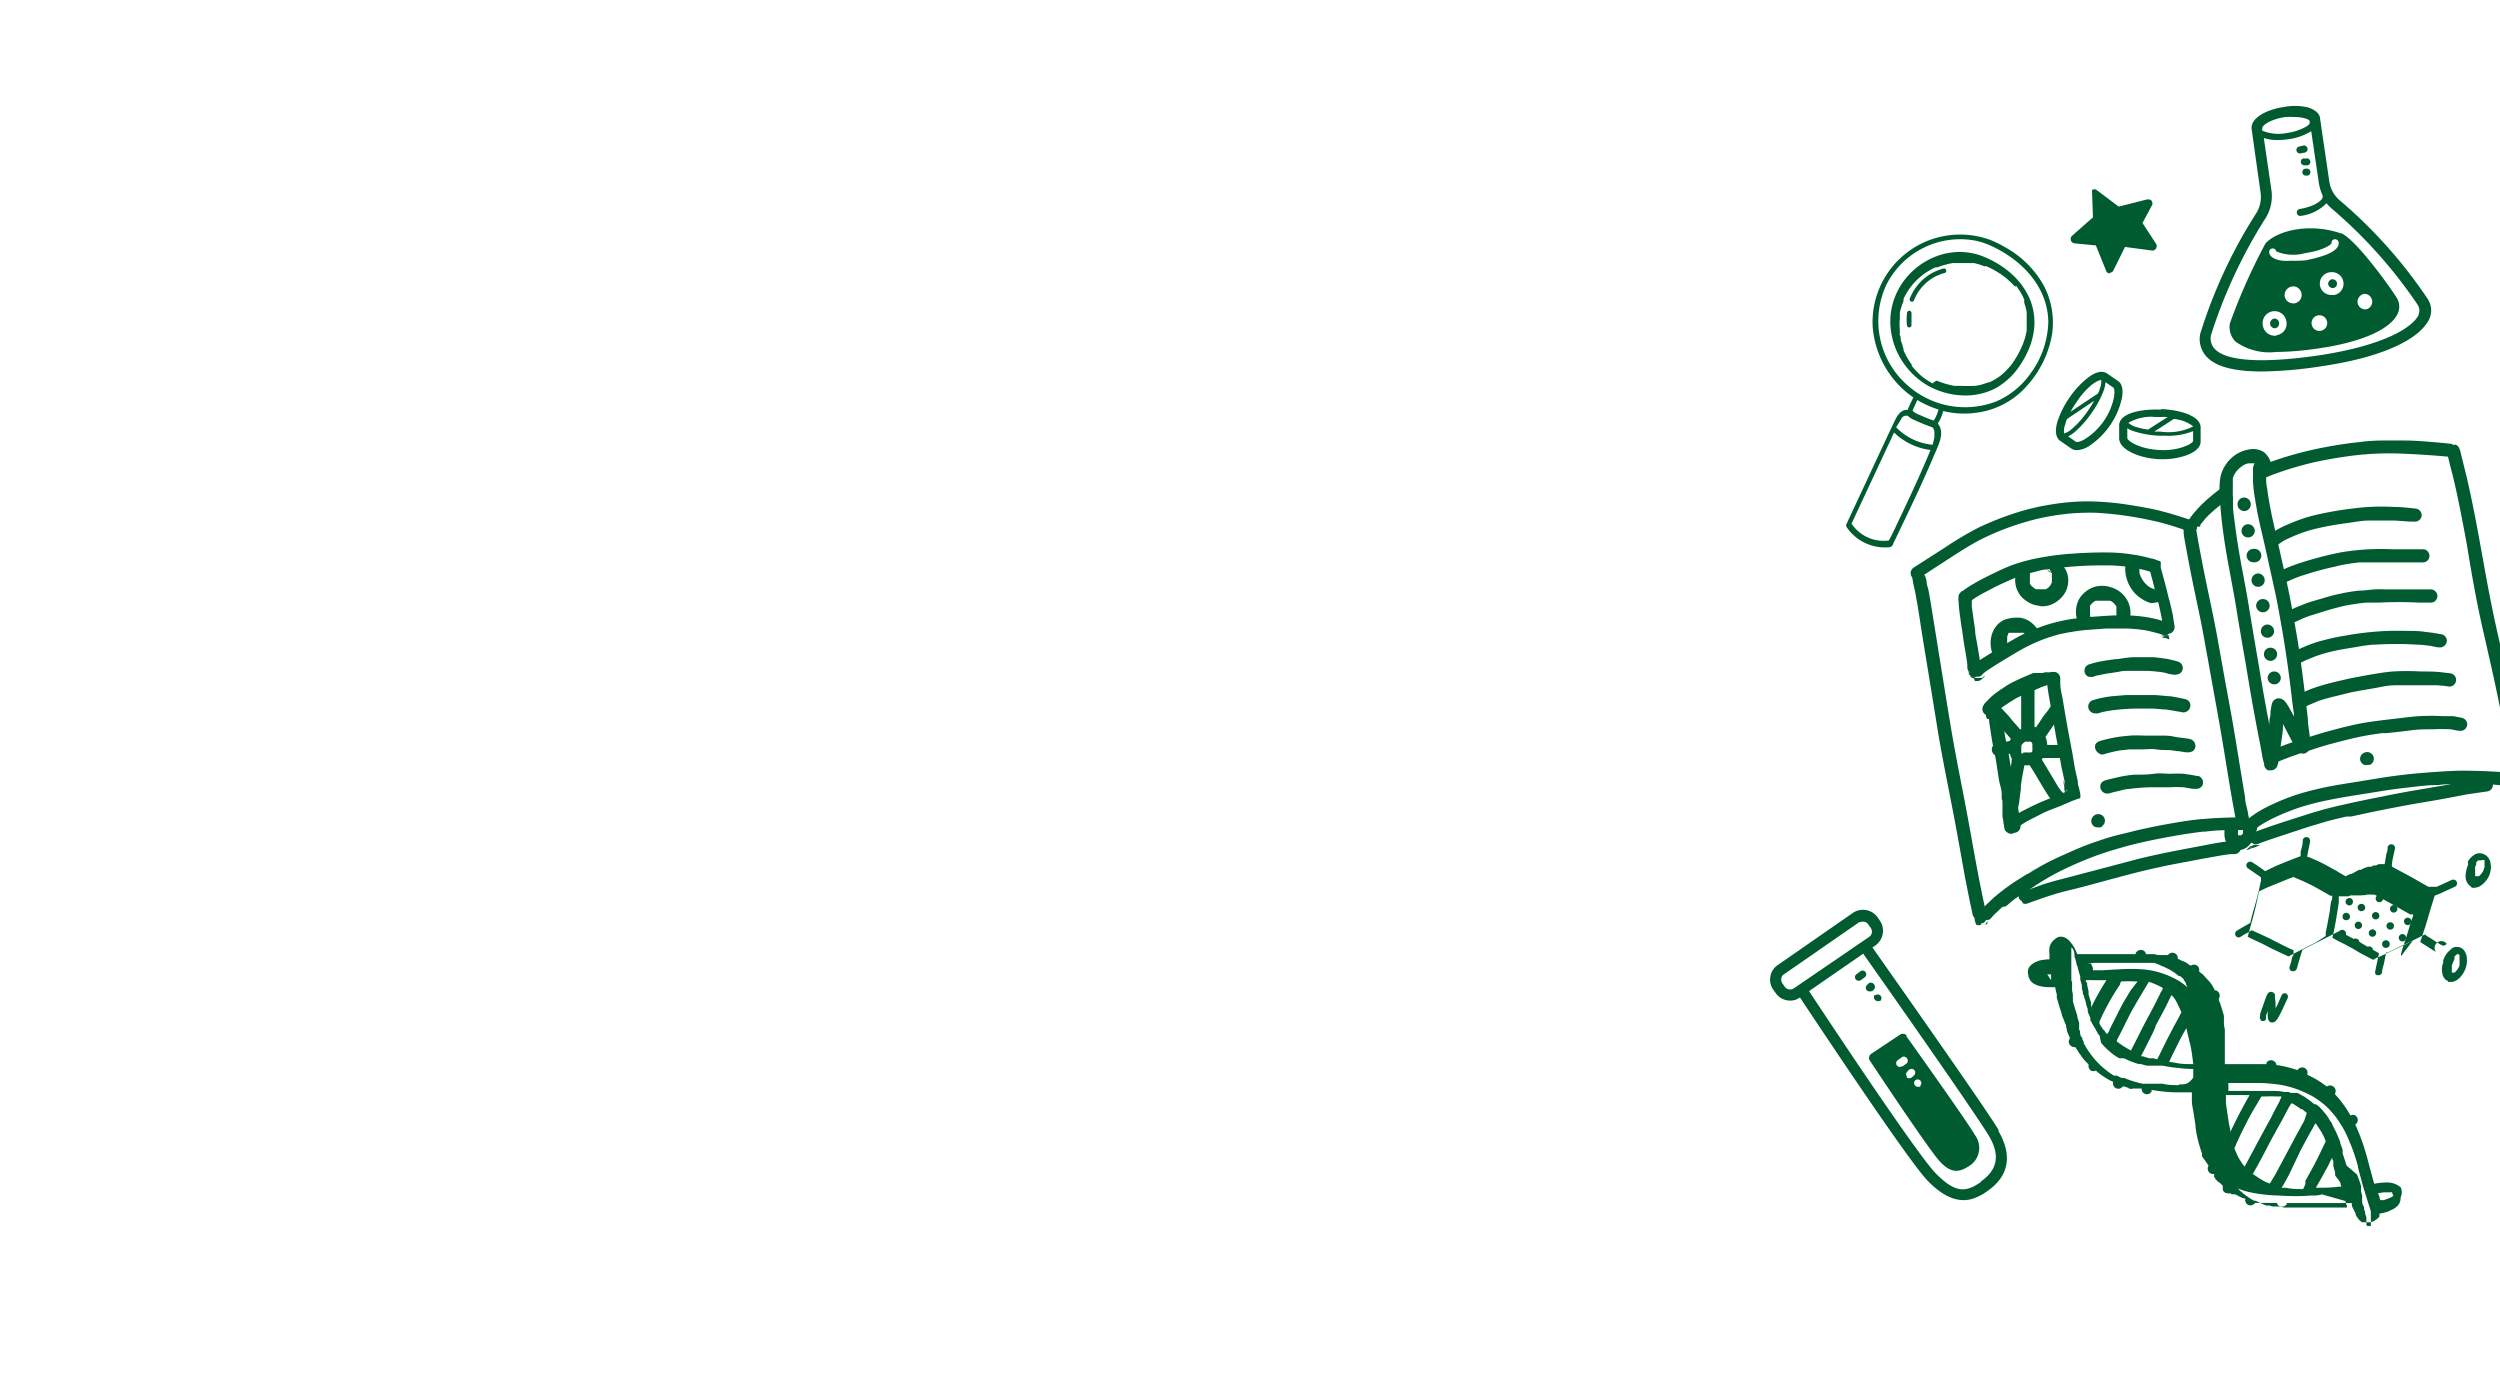 <?xml version="1.0" encoding="UTF-8"?>
<svg xmlns="http://www.w3.org/2000/svg" id="Commerce" viewBox="0 0 163 91">
  <defs>
    <style>.cls-1{fill:#015b30;}</style>
  </defs>
  <path class="cls-1" d="M137.54,17.83h0a.26.26,0,0,1-.23-.2L136.65,16l-1.36-.13a.3.3,0,0,1-.26-.17.31.31,0,0,1,.06-.32l1.37-1.21-.06-1.73v0s0,0,0,0h0s0,0,0-.05h0l0,0h0l0,0h0a.34.34,0,0,1,.17-.05.19.19,0,0,1,.13.05h0l1.44,1.08L140,13h.06a.28.28,0,0,1,.23.1.29.29,0,0,1,0,.32l-.6,1.12.89,1.36a.3.3,0,0,1,0,.29.28.28,0,0,1-.23.15h0l-1.8-.24-.76,1.54a.29.29,0,0,1-.25.15Z"></path>
  <path class="cls-1" d="M133.27,18.65a6.43,6.43,0,0,0-2.57-2.55,7.41,7.41,0,0,0-.94-.46h0a5.71,5.71,0,0,0-7.66,5.68,6.17,6.17,0,0,0,1.45,3.51,5.87,5.87,0,0,0,1.2,1.08c-.1.21-.21.43-.3.64a.64.64,0,0,0-.06.18c-.4-.05-.65.3-.81.62-.48,1-.9,1.91-1.35,2.87-.61,1.32-1.23,2.63-1.84,3.95a.17.17,0,0,0,0,.18A3,3,0,0,0,123,35.69c.13,0,.31,0,.39-.13a1.33,1.33,0,0,0,.09-.21c.13-.25.25-.51.37-.76.78-1.63,1.56-3.26,2.26-4.92.25-.6.74-1.47.23-2.06a2.24,2.24,0,0,0,.35-.81,5.85,5.85,0,0,0,2.76,0,5.27,5.27,0,0,0,2.73-1.67,6.69,6.69,0,0,0,1.61-3.31A5.19,5.19,0,0,0,133.27,18.65ZM124,27.24s0,0,0,0Zm0,0h0l0,0a.36.36,0,0,1,.39-.12h0a1.46,1.46,0,0,0,.46.28c.37.17.76.33,1.14.46h0a.5.5,0,0,1,.13.26,1.15,1.15,0,0,1,0,.19s0,.07,0,.06a.8.8,0,0,1,0,.15A4.6,4.6,0,0,1,126,29l0,0a3.8,3.8,0,0,1-2.37-1.14Q123.79,27.6,124,27.25Zm-.35,7c-.16.35-.33.7-.5,1a2.51,2.51,0,0,1-2.43-1.1l2.58-5.52c.06-.14.12-.28.19-.42a4.19,4.19,0,0,0,2.38,1.14c-.17.41-.34.82-.52,1.22C124.78,31.86,124.21,33.07,123.63,34.28Zm2.42-6.82a8.86,8.86,0,0,1-.85-.34,2.6,2.6,0,0,1-.41-.2.41.41,0,0,1-.11-.12h0a.06.06,0,0,0,0,0l.06-.13c.08-.18.17-.36.25-.55a6.34,6.34,0,0,0,1.38.62A2.25,2.25,0,0,1,126.05,27.46Zm6.43-3.23a5.27,5.27,0,0,1-2.39,2,5.64,5.64,0,0,1-5.66-1A5.57,5.57,0,0,1,123,18.55a5.39,5.39,0,0,1,5.8-2.86,5.09,5.09,0,0,1,.84.26c2.07.89,3.88,2.67,3.91,5.05A5.94,5.94,0,0,1,132.48,24.23Z"></path>
  <path class="cls-1" d="M130.09,17.1a7.21,7.21,0,0,0-.74-.36,4.16,4.16,0,0,0-1.47-.31,4.35,4.35,0,0,0-1.43.21,4.68,4.68,0,0,0-1.28.65,4.8,4.8,0,0,0-1.06,1.05,4.62,4.62,0,0,0-.68,1.37,4.52,4.52,0,0,0-.17,1.59,4.92,4.92,0,0,0,.37,1.51,5,5,0,0,0,1.91,2.24,5,5,0,0,0,1.23.54,4.85,4.85,0,0,0,1.2.19,4.12,4.12,0,0,0,1.21-.12,3.77,3.77,0,0,0,1.14-.47,4.66,4.66,0,0,0,1-.86,6,6,0,0,0,.83-1.29,4.71,4.71,0,0,0,.44-1.36,4,4,0,0,0,0-1.33,3.83,3.83,0,0,0-.43-1.23,4.78,4.78,0,0,0-.84-1.11A6,6,0,0,0,130.09,17.1Zm-1.81-.35Zm-3.06.86Zm-.79.8Zm7,.21.06.06h0l0,0a6.37,6.37,0,0,1,.35.55c.05.1.09.2.14.29v0h0l0,.07a.88.88,0,0,0,0,.15,4.21,4.21,0,0,1,.16.61v.11h0s0,0,0,0h0c0,.05,0,.1,0,.15s0,.21,0,.32,0,.21,0,.31,0,.11,0,.16v.13a3.6,3.6,0,0,1-.15.63,4.16,4.16,0,0,1-.27.66,5.51,5.51,0,0,1-.38.67,2.73,2.73,0,0,1-.21.3v0l0,0-.06.08-.11.12a4.25,4.25,0,0,1-.48.47l0,0,0,0h0l-.12.09-.26.17-.27.15-.13.06-.07,0h0l0,0a5.22,5.22,0,0,1-.56.18l-.28.05-.07,0h0l-.14,0a5.81,5.81,0,0,1-.59,0l-.28,0h-.12l-.15,0a5.2,5.2,0,0,1-1.13-.33h0l0,0-.09,0L126,25l-.3-.18-.29-.2,0,0,0,0h0l0,0-.14-.11a4.81,4.81,0,0,1-.5-.51l-.12-.14,0,0,0,0,0-.08a3.13,3.13,0,0,1-.2-.3,3.64,3.64,0,0,1-.34-.65h0l0,0,0-.09-.06-.17c0-.12-.08-.24-.11-.36s0-.24-.07-.37,0-.05,0-.08h0v-.05a1.23,1.23,0,0,1,0-.19,3.86,3.86,0,0,1,0-.76v-.08h0v-.08c0-.06,0-.13,0-.19s.06-.26.1-.39a2.46,2.46,0,0,1,.14-.38v-.07l0-.08a1.19,1.19,0,0,1,.08-.16,4.6,4.6,0,0,1,.37-.6l.06-.07v0l0,0a.76.76,0,0,1,.11-.14l.24-.26.26-.23.14-.11h0l0,0,.07-.06a6,6,0,0,1,.6-.36l.16-.07.07,0h.06a2.19,2.19,0,0,1,.33-.12,5.17,5.17,0,0,1,.68-.16h.14l.18,0h.35c.12,0,.24,0,.35,0h.16l.17,0a4.11,4.11,0,0,1,.68.21h0l.05,0,.1,0,.19.09a2.79,2.79,0,0,1,.34.18,4.41,4.41,0,0,1,.64.42l0,0h0l.07.05.14.12.26.24.24.25Z"></path>
  <polygon class="cls-1" points="132.34 20.57 132.34 20.57 132.34 20.57 132.34 20.57"></polygon>
  <path class="cls-1" d="M124.63,21.05V21c0-.06,0-.13,0-.19s0-.27,0-.4a.15.15,0,0,0-.15-.15.15.15,0,0,0-.14.15,3.36,3.36,0,0,0,0,.84.15.15,0,0,0,.29-.07A.44.44,0,0,1,124.63,21.05Z"></path>
  <path class="cls-1" d="M126.71,17.51a3.21,3.21,0,0,0-1.85,1.31,3.28,3.28,0,0,0-.35.67.16.16,0,0,0,.11.18.15.15,0,0,0,.18-.11A3,3,0,0,1,126.24,18l.26-.11a2.46,2.46,0,0,1,.29-.09.14.14,0,0,0,.1-.18A.14.14,0,0,0,126.71,17.51Z"></path>
  <path class="cls-1" d="M152.05,18.21h0a.3.3,0,0,0-.25.33.31.31,0,0,0,.33.24.31.31,0,0,0,.19-.11.33.33,0,0,0,.05-.22.27.27,0,0,0-.11-.18A.27.27,0,0,0,152.05,18.21ZM150.34,11l-.06,0a.23.23,0,0,0-.16.28.22.22,0,0,0,.22.17h.13a.23.23,0,1,0-.13-.45ZM150,10h0l.27-.05a.23.23,0,0,0,.18-.27.23.23,0,0,0-.27-.19l-.26.06a.23.23,0,0,0-.19.27A.23.23,0,0,0,150,10Zm.3.33-.13,0a.22.22,0,0,0-.14.29.22.22,0,0,0,.21.16h.08l.13,0a.23.23,0,1,0-.15-.43Zm2.33,4.89c-2-.7-4.13-.21-4.92.65a38.87,38.87,0,0,0-2.32,5.21,1.36,1.36,0,0,0,.36,1.19,3.81,3.81,0,0,0,2.64.68,20.05,20.05,0,0,0,2.82-.24c2.73-.4,4.59-1.21,5.1-2.22a1.1,1.1,0,0,0,0-1C156.13,19.14,153.62,15.55,152.6,15.19Zm-4.2,6.67h-.12a.78.78,0,0,1-.77-.66.78.78,0,1,1,1.54-.23A.76.76,0,0,1,148.4,21.86Zm1.53-2.33a.55.55,0,0,1-.37.22h-.08a.56.56,0,0,1-.55-.47.57.57,0,0,1,.47-.63.53.53,0,0,1,.41.1.56.56,0,0,1,.12.78ZM149.4,17a5.3,5.3,0,0,1-.59,0c-.53-.08-.82-.26-.86-.54a.23.23,0,0,1,.2-.26.23.23,0,0,1,.26.19,2.87,2.87,0,0,0,1.86.12c1.15-.17,1.72-.54,1.75-.66a.22.22,0,0,1,.19-.25.24.24,0,0,1,.27.2c.09.66-1.3,1-2.14,1.17A8,8,0,0,1,149.4,17Zm1.9,4.58h-.07a.52.52,0,0,1-.51-.44.51.51,0,1,1,.58.43Zm.86-2.35h-.11a.74.74,0,0,1-.11-1.48.76.76,0,0,1,.85.63A.75.75,0,0,1,152.16,19.24Zm2.14.94h-.07a.5.5,0,0,1-.41-.81.5.5,0,0,1,.33-.2.51.51,0,0,1,.15,1Zm-5.7.87a.33.33,0,0,0-.13-.21.31.31,0,0,0-.19-.06h0a.33.33,0,0,0-.27.36.32.32,0,0,0,.36.27A.33.33,0,0,0,148.6,21.05Zm9.72-1.5a31.17,31.17,0,0,0-5.76-6.47,2,2,0,0,1-.69-1.24l-.6-4.09c0-.21-.18-.58-.89-.76a3.89,3.89,0,0,0-1.5,0c-1.11.17-2.18.72-2.07,1.46l.58,4.12a2,2,0,0,1-.34,1.43,32.35,32.35,0,0,0-3.6,7.79,1.7,1.7,0,0,0,.47,1.53c.61.61,1.78.91,3.54.91a26.58,26.58,0,0,0,3.89-.34c3.73-.54,6.26-1.64,7-3A1.34,1.34,0,0,0,158.32,19.55ZM149,7.63a4.27,4.27,0,0,1,.59,0c.64,0,1,.18,1,.26l0,.17a.93.93,0,0,1-.27.22,3.52,3.52,0,0,1-1.21.39,2.78,2.78,0,0,1-1.61-.15l0-.18h0C147.5,8.19,148,7.78,149,7.63Zm8.7,12.9c-.44.88-2.37,2-6.43,2.63-4.66.68-6.29.17-6.84-.38a1,1,0,0,1-.27-.94,32.73,32.73,0,0,1,3.48-7.5,2.74,2.74,0,0,0,.46-1.92L147.6,9a2.88,2.88,0,0,0,.92.13,5,5,0,0,0,.67-.05,3.79,3.79,0,0,0,1.39-.46.41.41,0,0,0,.11-.07l.5,3.38a2.89,2.89,0,0,0,.25.82.14.14,0,0,0,0,.09c0,.21-.52.62-1.46.78a.23.23,0,0,0,0,.46h0a2.85,2.85,0,0,0,1.71-.83,2.38,2.38,0,0,0,.35.36,30.92,30.92,0,0,1,5.59,6.26A.69.69,0,0,1,157.68,20.53Z"></path>
  <path class="cls-1" d="M138.09,24.84l-.71-.49c-.21-.14-.58-.21-1.2.24a5.68,5.68,0,0,0-1.24,1.32,5.88,5.88,0,0,0-.81,1.63c-.2.74,0,1.06.19,1.2l.72.5a.66.66,0,0,0,.38.11,1.62,1.62,0,0,0,.85-.31,5.07,5.07,0,0,0,2.06-3C138.46,25.47,138.37,25,138.09,24.84Zm-1.6.18a1.22,1.22,0,0,1,.51-.25,1.15,1.15,0,0,1-.1.58c0,.1-.07.2-.11.3h0L135,26.85a5.38,5.38,0,0,1,.39-.63A5,5,0,0,1,136.49,25Zm-1.84,2.66a2.53,2.53,0,0,1,.12-.36s0,0,0,0l1.77-1.19a7.47,7.47,0,0,1-.4.64,5.86,5.86,0,0,1-1.06,1.2,1.22,1.22,0,0,1-.5.29A1.17,1.17,0,0,1,134.65,27.68ZM137.81,26a4.17,4.17,0,0,1-.67,1.49A4.28,4.28,0,0,1,136,28.59c-.38.24-.6.25-.65.21l-.51-.35a2.07,2.07,0,0,0,.43-.28,6.46,6.46,0,0,0,1.11-1.26,6.3,6.3,0,0,0,.79-1.47,2.11,2.11,0,0,0,.11-.52l.52.36C137.84,25.31,137.91,25.52,137.81,26Zm3.09.71c-1.29-.06-2.69.22-2.73,1l0,.87c0,.74,1.32,1.3,2.61,1.36H141a4.53,4.53,0,0,0,1.57-.26c.57-.21.89-.51.91-.86l0-.87C143.56,27.14,142.19,26.73,140.9,26.67ZM143,27.8a3.57,3.57,0,0,1-2.14.34l-.4,0,1.27-.82A2.35,2.35,0,0,1,143,27.8Zm-2.4-.61h.31a2.77,2.77,0,0,1,.42,0l-1.28.82a4.66,4.66,0,0,1-.77-.17,1.36,1.36,0,0,1-.51-.27A2.92,2.92,0,0,1,140.56,27.19Zm1.82,1.93a4.08,4.08,0,0,1-1.61.22c-1.31-.06-2.12-.59-2.11-.8l0-.62a1.73,1.73,0,0,0,.47.21,6.21,6.21,0,0,0,1.65.28h.38a4.31,4.31,0,0,0,1.79-.3l0,.63C143,28.8,142.8,29,142.38,29.12Z"></path>
  <path class="cls-1" d="M143,34.49a.21.21,0,0,1-.1,0,.44.44,0,0,1-.22-.48.91.91,0,0,1,.13-.26,3.79,3.79,0,0,1,.31-.39,7.76,7.76,0,0,1,.86-.86,11.42,11.42,0,0,1,1-.78l.53-.36s0,0,0,.05v.05s0,.11,0,.16v.16a.74.74,0,0,0,0,.21v.2a1.27,1.27,0,0,0,0,.2h0v0l-.28.19c-.31.22-.61.46-.9.71l0,0h0l0,0-.12.11-.07.06,0,0s0,0-.05.05h0l-.1.09h0l0,0-.06.07-.07.06-.06.07-.06.07a3.11,3.11,0,0,1-.23.28l-.05.07,0,.06,0,.05v0a.47.47,0,0,1-.17,0Z"></path>
  <path class="cls-1" d="M146.94,31.47a1.15,1.15,0,0,1,0-.19h0V31.1a1.28,1.28,0,0,1,0-.19v-.23a.28.28,0,0,1,0-.09h0l.48-.22c.41-.18.83-.33,1.26-.47a23.81,23.81,0,0,1,2.64-.69c.9-.18,1.82-.32,2.74-.41H154a12.77,12.77,0,0,1,1.38-.08c.45,0,.9,0,1.35,0,.85,0,1.7.09,2.55.16l.48.05a.43.43,0,0,1,.38.47.42.42,0,0,1-.47.38q-1.64-.15-3.27-.21a18.79,18.79,0,0,0-2.25.06h-.06a27.48,27.48,0,0,0-3.25.52,22.11,22.11,0,0,0-2.44.72,12.31,12.31,0,0,0-1.34.58l-.11.05Z"></path>
  <path class="cls-1" d="M124.8,37.75a.39.39,0,0,1-.16-.15.44.44,0,0,1,.14-.6l2-1.28A22.35,22.35,0,0,1,129,34.4a19.75,19.75,0,0,1,2.24-.9,15.27,15.27,0,0,1,2.57-.62,14.72,14.72,0,0,1,2.48-.19,18.9,18.9,0,0,1,2.6.24c.7.11,1.4.23,2.09.41s1.2.35,1.79.54l.15,0h0a.44.44,0,0,1,.27.19.43.43,0,0,1,.05.33,0,0,0,0,1,0,0l0,.08s0,0,0,0a.44.44,0,0,1-.45.16h0a2.66,2.66,0,0,1-.38-.1l-.7-.23c-.4-.12-.8-.24-1.21-.33s-.83-.18-1.25-.25h0a21.43,21.43,0,0,0-2.66-.3,16.26,16.26,0,0,0-1.84.07h.06a15.85,15.85,0,0,0-1.95.32,18.53,18.53,0,0,0-2.08.64h0a16.61,16.61,0,0,0-1.78.79c-.69.37-1.35.8-2,1.22l-1.74,1.13a.35.35,0,0,1-.24.06A.41.41,0,0,1,124.8,37.75Z"></path>
  <path class="cls-1" d="M146,53.82a.38.38,0,0,1-.2-.26c-.34-1.73-.6-3.47-.89-5.2s-.63-3.53-.94-5.29c-.12-.64-.23-1.28-.35-1.92-.16-.86-.35-1.72-.53-2.58s-.35-1.72-.51-2.59c-.06-.34-.13-.68-.18-1s0-.4-.08-.61a.44.44,0,0,1,.38-.48.45.45,0,0,1,.48.38c0,.26.06.51.1.77s.15.83.23,1.24h0c.32,1.74.73,3.47,1.05,5.22l.48,2.69c.16.89.33,1.78.49,2.68s.29,1.72.43,2.58.28,1.7.42,2.55c0,.29.1.58.16.86l.09.5a.42.42,0,0,1-.05.33.41.41,0,0,1-.26.2h-.12A.47.47,0,0,1,146,53.82Z"></path>
  <path class="cls-1" d="M146.56,54.26l-.06,0h0a.11.11,0,0,0,0-.08h0a.12.12,0,0,0-.05-.05l-.07,0a.34.34,0,0,1-.06-.12.5.5,0,0,1,.05-.38,1.1,1.1,0,0,1,.23-.25,6.21,6.21,0,0,1,1-.66,14.26,14.26,0,0,1,2.44-1,21.71,21.71,0,0,1,2.54-.57l2.64-.43c.84-.13,1.69-.24,2.54-.31s1.65-.13,2.48-.16a35.59,35.59,0,0,1,3.58.15.44.44,0,0,1,.37.49.48.48,0,0,1-.17.29.43.43,0,0,1-.31.08L162,51.1c-.49,0-1-.05-1.45,0s-1,0-1.52.08c-.81,0-1.61.12-2.41.21s-1.7.25-2.54.38-1.56.25-2.34.41a17.34,17.34,0,0,0-1.85.48,15.82,15.82,0,0,0-1.65.67,9.42,9.42,0,0,0-.88.49l-.2.15a.19.19,0,0,1,0,.1.43.43,0,0,1-.42.26A.35.35,0,0,1,146.56,54.26Z"></path>
  <path class="cls-1" d="M164.22,51.05a.45.45,0,0,1-.23-.29c-.15-.7-.31-1.4-.46-2.11s-.35-1.64-.52-2.46c-.35-1.77-.76-3.53-1.16-5.29s-.71-3.55-1-5.33c-.16-.89-.33-1.77-.51-2.66-.09-.44-.18-.87-.28-1.31s-.2-.83-.31-1.24c-.06-.26-.13-.53-.19-.79a.43.43,0,0,1,.34-.51.44.44,0,0,1,.51.34c.06.28.13.55.2.82.1.42.21.83.3,1.25.2.87.37,1.73.54,2.61.34,1.79.64,3.59,1,5.38s.8,3.55,1.18,5.33l.51,2.49c.16.78.33,1.57.5,2.35.08.32.15.64.22,1a.44.44,0,0,1-.34.51h-.1A.55.55,0,0,1,164.22,51.05Z"></path>
  <path class="cls-1" d="M130.42,59.06a.22.22,0,0,1-.09-.07.44.44,0,0,1,0-.61l0,0a7,7,0,0,1,.74-.58c.35-.26.72-.52,1.08-.76s.77-.48,1.16-.7.83-.42,1.25-.61.83-.37,1.25-.54.9-.33,1.35-.48.84-.25,1.27-.35.88-.23,1.33-.32c.63-.14,1.26-.26,1.89-.37s1.28-.21,1.93-.27h.07c.84-.08,1.68-.1,2.52-.11a.44.44,0,0,1,.45.42.46.46,0,0,1-.26.41l-.07,0H146l0,0h0s0,0,0,0h0c-.73,0-1.46,0-2.19.1h-.13c-.64.07-1.28.17-1.91.28s-1.29.24-1.93.38-1.06.25-1.58.4-1.11.33-1.65.53a22.75,22.75,0,0,0-2.48,1.09,17,17,0,0,0-1.87,1.14l-.6.42h0v0s0,0,0,0v0h0l0,0h0l0,0-.08,0s-.1.08-.16.11l-.08.06-.07.06-.08.06-.11.09-.08.07-.08.07s0,0,0,0h0l-.08.07A.37.37,0,0,1,130.42,59.06Z"></path>
  <path class="cls-1" d="M128.83,59.91a.46.46,0,0,1-.22-.3c-.07-.37-.16-.73-.23-1.1l-.24-1.2c-.15-.81-.29-1.63-.44-2.44-.31-1.75-.67-3.49-1-5.23-.17-.9-.33-1.8-.47-2.71l-.42-2.58-.45-2.75c-.14-.87-.26-1.74-.42-2.61-.06-.34-.13-.68-.21-1,0,0,0,0,0-.08h0a.43.43,0,1,1,.81-.28h0v0a2.17,2.17,0,0,1,.07.24c0,.21.08.41.13.62.08.43.15.86.22,1.29.14.89.29,1.78.43,2.68.29,1.76.56,3.51.86,5.27s.67,3.54,1,5.31.59,3.33.93,5c.09.47.2.93.29,1.39a.44.44,0,0,1-.34.51H129A.41.41,0,0,1,128.83,59.91Z"></path>
  <path class="cls-1" d="M129.15,60.2l-.05,0a.43.43,0,0,1-.2-.53.67.67,0,0,1,.12-.2c.09-.11.2-.2.3-.3.26-.25.52-.51.8-.75a13.56,13.56,0,0,1,2-1.39.45.45,0,0,1,.6.14.43.43,0,0,1-.14.59c-.33.21-.67.41-1,.63h0l0,0-.08,0s-.1.08-.16.11l-.08.06-.07.06-.08.06-.11.09-.08.07-.08.07,0,0h0l-.08.07,0,0-.05,0h0a.3.3,0,0,1-.08.08h0l-.41.39a3.85,3.85,0,0,0-.35.35.52.52,0,0,1-.19.17.45.45,0,0,1-.2,0A.31.31,0,0,1,129.15,60.2Z"></path>
  <path class="cls-1" d="M145.6,55.38l-.16-.11a1.08,1.08,0,0,1-.39-.68,1.75,1.75,0,0,1,0-.51.45.45,0,0,1,.48-.38.46.46,0,0,1,.39.42h0v0h0a.37.37,0,0,1,0,.11v.07a.14.14,0,0,0,0,.09h0v.07h0v0h0v0l0,0h.21a.1.1,0,0,0,0,0l.06-.05.05-.07a.43.43,0,0,0,0-.07h0l0-.09h0s0,0,0,0a.43.43,0,0,1,0-.05.13.13,0,0,0,0-.06h0v-.07a.44.44,0,0,1,.87,0,1.47,1.47,0,0,1-.2.76,1.88,1.88,0,0,1-.36.44,1,1,0,0,1-.71.23A1,1,0,0,1,145.6,55.38Z"></path>
  <path class="cls-1" d="M147.11,55.06a.51.51,0,0,1-.21-.06.47.47,0,0,1-.09-.06.44.44,0,0,1,.23-.74l.08,0h0c.75-.27,1.51-.53,2.27-.77s1.6-.52,2.41-.73l.65-.16.32-.07h0l.35-.08c.85-.19,1.71-.36,2.56-.53s1.74-.33,2.61-.47l1.15-.2,1.27-.25c.44-.08.89-.13,1.34-.19a.43.43,0,0,1,.13.85l-1.32.19-1.26.24c-.81.16-1.64.28-2.46.43s-1.74.33-2.61.51l-1.25.27-.21,0-.09,0h0c-.41.1-.82.19-1.23.3l-1.24.37-2.33.77-.52.18-.33.12a.45.45,0,0,1-.19.05Z"></path>
  <path class="cls-1" d="M131.82,58.75l0,0a.46.46,0,0,1-.19-.2v0h0v0h0v0h0v0h0s0,0,0,0a.44.44,0,0,1,.26-.41l1.24-.45c.42-.14.85-.26,1.28-.37l2.44-.64,2.53-.67c.85-.21,1.71-.39,2.57-.56l2-.38c.35-.07.7-.13,1.06-.18l.46-.06.11,0h.16a.43.43,0,0,1,.38.47.46.46,0,0,1-.41.39l-.3,0-.57.08-1.28.23c-.83.16-1.67.31-2.5.48l-.68.15c-1.68.38-3.33.87-5,1.3-.49.12-1,.24-1.48.39s-.91.3-1.36.46h0l-.39.14a.52.52,0,0,1-.21,0A.31.31,0,0,1,131.82,58.75Z"></path>
  <path class="cls-1" d="M145.59,32.36c0,.18,0,.36,0,.54,0,.38.06.76.11,1.14.1.81.23,1.63.37,2.43s.34,1.78.49,2.68.29,1.76.44,2.64.29,1.69.43,2.53.35,2,.53,2.93c0-.17,0-.34.05-.52s0-.34.06-.51a1.5,1.5,0,0,1,.09-.42.48.48,0,0,1,.39-.27.57.57,0,0,1,.42.19,2.44,2.44,0,0,1,.23.33c.13.22.25.44.37.67,0-.23-.05-.46-.08-.69h0c-.1-.85-.2-1.7-.32-2.55s-.25-1.72-.4-2.57-.29-1.65-.47-2.47-.38-1.72-.57-2.58-.38-1.6-.54-2.4c-.07-.39-.14-.77-.2-1.16s-.07-.54-.09-.82h0a1.15,1.15,0,0,1,0-.19h0V31.1a1.28,1.28,0,0,1,0-.19v-.23a.28.28,0,0,1,0-.09h0s0-.08,0-.11h0a1,1,0,0,1,.1-.27l0,0h-.3l-.13,0-.15.05-.15.07-.15.11-.17.14-.15.17-.1.15-.07.14a.88.88,0,0,0-.05.15l0,.06h0s0,.05,0,.08a.13.13,0,0,1,0,.06v.14c0,.09,0,.17,0,.26s0,.28,0,.42a.86.86,0,0,0,0,.16h0Zm2.33,17.86-.06,0a.51.51,0,0,1-.23-.29c0-.15-.07-.32-.1-.47s-.07-.42-.11-.63l-.21-1.07c-.15-.8-.3-1.6-.44-2.4s-.28-1.7-.43-2.55-.3-1.75-.45-2.63c-.07-.44-.14-.89-.22-1.33s-.17-.91-.25-1.36c-.16-.84-.31-1.68-.43-2.52s-.2-1.6-.25-2.4a6.42,6.42,0,0,1,0-1.24,2.2,2.2,0,0,1,.39-1.05,2.27,2.27,0,0,1,1.69-1,1.27,1.27,0,0,1,.8.21A1.41,1.41,0,0,1,148,30a1.46,1.46,0,0,1,.12.39s0,.09,0,.13a.45.45,0,0,1-.19.39.67.67,0,0,1-.18.07c0,.29,0,.58.07.88.1.77.25,1.53.42,2.29s.37,1.63.55,2.44.39,1.71.55,2.56.31,1.68.45,2.52.26,1.73.37,2.6.21,1.71.31,2.57c0,.4.09.8.13,1.2a5.12,5.12,0,0,1,0,.56c0,.05,0,.11,0,.17a.49.49,0,0,1-.36.36.48.48,0,0,1-.43-.15.71.71,0,0,1-.1-.14,2.69,2.69,0,0,1-.16-.29l-.39-.75-.31-.6s0,.1,0,.15c0,.35-.07.69-.11,1s-.11.81-.18,1.21a1.11,1.11,0,0,1-.13.48.48.48,0,0,1-.39.19Z"></path>
  <path class="cls-1" d="M128.49,43.9a.27.27,0,0,1-.08-.07.43.43,0,0,1-.14-.3c0-.06,0-.13,0-.2-.05-.45-.14-.89-.21-1.33s-.08-.6-.13-.9-.09-.59-.13-.89a9.45,9.45,0,0,1-.1-1.07.43.43,0,0,1,.86,0c0,.14,0,.28,0,.42,0,0,0,0,0-.06.06.54.15,1.07.22,1.6,0,.29.08.58.13.88l.12.71a8,8,0,0,1,.1.84.43.43,0,0,1-.41.45h0A.45.45,0,0,1,128.49,43.9Z"></path>
  <path class="cls-1" d="M128.7,44.13h0a.43.43,0,0,1-.18-.58,1.24,1.24,0,0,1,.27-.29c.19-.14.37-.28.57-.4l1.2-.74c.39-.24.78-.47,1.19-.69a9.87,9.87,0,0,1,1.2-.52,10.73,10.73,0,0,1,2.5-.6c.44-.06.88-.09,1.32-.12s.86-.06,1.29-.07a11.33,11.33,0,0,1,1.64.08,7.09,7.09,0,0,1,.78.14c.27.06.53.15.8.23a.43.43,0,1,1-.31.81l-.21-.07c-.28-.08-.56-.15-.85-.21a10.74,10.74,0,0,0-1.26-.12c-.45,0-.89,0-1.34,0l-1.36.1a15.51,15.51,0,0,0-1.66.27c-.37.1-.73.21-1.08.34a11,11,0,0,0-1.21.55c-.41.22-.8.46-1.2.7l-.64.39c-.21.14-.43.27-.64.42a2.39,2.39,0,0,0-.26.21h0a.42.42,0,0,1-.21.16l-.15,0A.55.55,0,0,1,128.7,44.13Z"></path>
  <path class="cls-1" d="M128.46,39.21h0l.05,0h0l0,0Zm-.39,0h0a.44.44,0,0,1-.21-.36.49.49,0,0,1,.18-.38l.25-.17c.18-.12.36-.22.55-.33.39-.22.78-.42,1.19-.61a12.24,12.24,0,0,1,1.17-.52,12.45,12.45,0,0,1,1.23-.36,17.53,17.53,0,0,1,2.5-.37c.83-.06,1.66-.1,2.5-.09a10.42,10.42,0,0,1,1.58.13,9.26,9.26,0,0,1,1.27.27l.06,0,.18.07.16.06h0a.45.45,0,0,1,.13.5.45.45,0,0,1-.56.25l-.14-.05A8.8,8.8,0,0,0,139,37a10.22,10.22,0,0,0-1.24-.13,26.42,26.42,0,0,0-3.21.12l-1.09.14h0c-.28,0-.56.1-.84.17a10.46,10.46,0,0,0-1.24.38c-.32.13-.62.27-.93.41s-.66.33-1,.51l0,0a7.15,7.15,0,0,0-.84.5.46.46,0,0,1-.21.14.47.47,0,0,1-.17,0A.77.77,0,0,1,128.07,39.2Z"></path>
  <path class="cls-1" d="M141.3,41.49a.41.41,0,0,1-.21-.31l-.12-.73c-.06-.32-.13-.65-.21-1h0v0h0c-.13-.52-.27-1-.4-1.56-.07-.23-.13-.47-.18-.71s0-.24,0-.36a.43.43,0,0,1,.2-.38h0l.18.07.16.06h.1l0,0,0,0h0l0,0h0l.06.07h0a.43.43,0,0,1,0,.07v0h0s0,.07,0,.11h0c0,.06,0,.12,0,.18l.27,1c.1.37.19.74.28,1.12v-.06c.08.34.16.68.23,1l.12.77a.44.44,0,0,1-.36.49h-.09A.45.45,0,0,1,141.3,41.49Z"></path>
  <path class="cls-1" d="M130,42.67l0,0a.34.34,0,0,1,0-.2h0s0,0,0,.06v0h0Zm.37.3a.33.33,0,0,1-.16,0l-.13-.1v0a1.13,1.13,0,0,1-.24-.49,2,2,0,0,1,0-.91,1.66,1.66,0,0,1,.51-.85l.19-.14a1.48,1.48,0,0,1,.35-.13,2.15,2.15,0,0,1,.62-.08,1.42,1.42,0,0,1,.89.29,1.91,1.91,0,0,1,.47.51.43.43,0,0,1-.73.46l0-.07-.09-.1-.1-.1-.06,0,0,0-.08,0-.1,0h-.26l-.25,0-.1,0-.07,0a.1.1,0,0,0-.05,0l-.06.06,0,.07-.05.09,0,.09,0,.11a.71.71,0,0,0,0,.14v.13l0,.16,0,.11,0,0h0l0,0a.47.47,0,0,1,.09.33.42.42,0,0,1-.45.38Z"></path>
  <path class="cls-1" d="M132.73,39.46a1.52,1.52,0,0,1-.42-.16,2,2,0,0,1-.52-.4,1.63,1.63,0,0,1-.39-.89,1.8,1.8,0,0,1,.07-.73.75.75,0,0,1,.18-.28.43.43,0,0,1,.7.41l0,.06h0v0h0v0h0a.64.64,0,0,0,0,.07s0,.07,0,.1a.34.34,0,0,0,0,.1.51.51,0,0,0,0,.13l0,.1,0,.09a.35.35,0,0,1,.05.08l.06.07.1.08.1.08.1.05.1,0,.07,0h.24l.12,0,.1,0,.08-.05.09-.07.1-.1a.36.36,0,0,1,.07-.1s0-.07.05-.1l0-.08s0-.05,0-.07,0-.07,0-.1a.49.49,0,0,0,0-.12s0-.06,0-.09l0-.1,0-.07s0,0,0,0h0l0,0h0l-.06-.09a.18.18,0,0,1,0-.07l-.05,0,0,0h0a.43.43,0,0,1,.65-.51,1.47,1.47,0,0,1,.53,1.16,1.61,1.61,0,0,1-.2.77,1.86,1.86,0,0,1-.72.7,1.59,1.59,0,0,1-.83.2Z"></path>
  <path class="cls-1" d="M135.72,40.83a.82.82,0,0,1-.33-.57,1.81,1.81,0,0,1,.15-1.17,1.83,1.83,0,0,1,.94-.8,1.81,1.81,0,0,1,1.15,0,1.76,1.76,0,0,1,1.21,1.19,1.73,1.73,0,0,1-.05,1.1.43.43,0,0,1-.55.25.44.44,0,0,1-.25-.56.14.14,0,0,1,0-.06.36.36,0,0,0,0-.1.41.41,0,0,0,0-.11v-.12a.68.68,0,0,1,0-.14l0-.1a.36.36,0,0,0,0-.09l-.06-.09a.39.39,0,0,0-.08-.1l-.08-.08-.08-.06-.11-.05-.13,0-.11,0H137l-.14,0-.14,0-.09,0-.1.06-.11.09-.09.09-.06.09,0,0a1,1,0,0,0,0,.1l0,.11a.31.31,0,0,1,0,.1c0,.05,0,.1,0,.14s0,.09,0,.14l0,.09h0a.35.35,0,0,1,.08.22.44.44,0,0,1-.42.45h0A.31.31,0,0,1,135.72,40.83Z"></path>
  <path class="cls-1" d="M140.24,39.32a2.72,2.72,0,0,1-.47-.19l-.12-.08a2.14,2.14,0,0,1-.59-.53,2.34,2.34,0,0,1-.42-.87,2.06,2.06,0,0,1-.07-.7,1.17,1.17,0,0,1,.1-.41l0,.05v0a.42.42,0,0,1,.5-.28.43.43,0,0,1,.32.52.25.25,0,0,1,0,.07h0v0a.57.57,0,0,0,0,.13v.13l0,.2.06.17.07.16.14.22.11.13.16.15.12.09.14.07.16.06.16,0h.17a.43.43,0,0,1,.5.35.44.44,0,0,1-.35.5,1.22,1.22,0,0,1-.27,0A1.67,1.67,0,0,1,140.24,39.32Z"></path>
  <path class="cls-1" d="M130.73,54l-.06,0v0l0-.14a1.6,1.6,0,0,0-.05-.21h0l0-.12h0l-.06-.29c0-.06,0-.13,0-.19s0-.07,0-.11a.5.5,0,0,0,0-.12.51.51,0,0,1,0-.13l0-.14,0-.2c0-.09,0-.18-.05-.26h0v0h0v-.06h0a.83.83,0,0,0,0-.15v0l0-.13c0-.29-.12-.57-.17-.86s-.12-.78-.18-1.17-.14-.76-.22-1.13-.16-1-.24-1.48c0-.16-.05-.31-.08-.46l0-.06h0s0,0,0,0a.43.43,0,0,1,.07-.33.46.46,0,0,1,.28-.17.44.44,0,0,1,.5.35h0v0c.07.28.11.57.16.86s.06.5.11.75.13.67.2,1,.14.8.19,1.2.12.71.19,1.06c.12.53.21,1.07.3,1.61q.07.47.12.93a.43.43,0,0,1-.41.45h0A.39.39,0,0,1,130.73,54Z"></path>
  <path class="cls-1" d="M129.48,46.61h0a.43.43,0,0,1-.18-.58v0a1,1,0,0,1,.14-.21l.18-.18a3.64,3.64,0,0,1,.46-.42c.17-.13.35-.25.53-.37s.35-.23.54-.33.66-.32,1-.46l.42-.18.14,0,.1,0,0,0h0l.12,0,.13,0,.09,0h0l.22-.05.23,0h0a.42.42,0,0,1,.25.27.43.43,0,0,1-.28.54l-.47.16-.41.18-.37.15c-.3.12-.6.26-.89.41l-.42.26-.42.28a3.92,3.92,0,0,0-.33.27c-.11.11-.22.22-.32.34h0a.46.46,0,0,1-.38.19A.61.61,0,0,1,129.48,46.61Z"></path>
  <path class="cls-1" d="M134.07,44.32h0l0,0h0l0,0,0,0h0A.78.78,0,0,1,134.07,44.32Zm.72,7.24a.46.46,0,0,1-.17-.17v0l0-.08v0h0v0h0l0-.12,0-.14h0v0h0s0,0,0-.07l-.12-.55c-.12-.5-.19-1-.28-1.51s-.14-.73-.2-1.09-.15-.83-.22-1.24-.13-.76-.2-1.14-.11-.69-.13-1a1.31,1.31,0,0,1,0-.28.48.48,0,0,1,.24-.36l.11,0h.17a.44.44,0,0,1,.34.41v.07a2.46,2.46,0,0,0,0,.26c0,.34.09.67.15,1s.13.79.2,1.18.14.81.22,1.22.13.71.2,1.06.14.93.25,1.38l.12.52c0,.13,0,.27.07.4a.43.43,0,0,1-.35.5H135A.41.41,0,0,1,134.79,51.56Z"></path>
  <path class="cls-1" d="M131,54.23l-.16,0a.69.69,0,0,1-.13-.11.22.22,0,0,1,0-.08.64.64,0,0,1,0-.07v0a.32.32,0,0,1,0-.14c0-.23.25-.38.42-.5a6.41,6.41,0,0,1,.91-.54,15.27,15.27,0,0,1,1.48-.68l.74-.31.75-.3h0l.14-.06a.5.5,0,0,1,.34,0l.09,0,0,.08.06.25v0h0s0,.08,0,.12h0V52h0a.43.43,0,0,1,0,0h0l0,0h0l-.06.07h0l0,0h0l-.07,0-.4.15-.82.35-.49.19q-.35.13-.69.3l-.8.41a4.6,4.6,0,0,0-.6.37l-.12.09a.48.48,0,0,1-.37.17Z"></path>
  <path class="cls-1" d="M137.17,51.68a.45.45,0,0,1-.17-.62.45.45,0,0,1,.27-.18c.29-.09.59-.15.89-.22a7.17,7.17,0,0,1,1-.15c.42,0,.85,0,1.28-.06s.71,0,1.07,0a8.24,8.24,0,0,1,.86,0l.55.08.29.06.12,0a.5.5,0,0,1,.22.16.44.44,0,0,1,0,.53.49.49,0,0,1-.44.15l-.17,0-.57-.1a8.72,8.72,0,0,0-.89,0c-.36,0-.72,0-1.08,0h0a12.14,12.14,0,0,0-1.59.11c-.22,0-.44.08-.66.13s-.45.1-.67.17h-.11A.35.35,0,0,1,137.17,51.68Z"></path>
  <path class="cls-1" d="M135.54,51.58h0c0-.13-.07-.27-.11-.4s-.11-.34-.16-.51h0l0-.1a0,0,0,0,0,0,0s0,0,0,0,0,0,0,0,0,0,0,0a.31.31,0,0,1,0,.08h0c0,.12.07.24.11.36v0l.06.23a.36.36,0,0,1,0,.11.65.65,0,0,1,0,.13.29.29,0,0,0,0,.09Z"></path>
  <path class="cls-1" d="M135.54,51.94l0,0-.3-1.2-.06-.28a.83.83,0,0,1,0-.15s0,0,0-.06v-.06h.05s0,.05,0,.08a.19.19,0,0,0,0,.07l0,.14c0,.1.05.2.08.3s0,.12,0,.18h0a0,0,0,0,0,0,0v0l0,.06,0,.12c0,.08.05.16.07.23v0l0,.07v0s0,0,0,.05l0,0h0a.43.43,0,0,1,0,0s0,0,0,0l.06.23s0,0,0,0h0Z"></path>
  <path class="cls-1" d="M134.76,51.75h0a0,0,0,0,0,0,0h0a0,0,0,0,0,0,0,.43.43,0,0,0,0,0,.5.5,0,0,1,0-.12l0-.11a.13.13,0,0,0,0-.06v-.07h0a.06.06,0,0,1,0,0s0,0,0,0h0a0,0,0,0,1,0,0h0l0,0v0h0a.07.07,0,0,1,0,0h0a.07.07,0,0,1,0-.05v0a.06.06,0,0,1,0,0l0,0h0v-.05s0-.06,0-.06l0,0a0,0,0,0,1,0,0v0c0,.05,0,.1,0,.15h0l0,.16,0,.15a1,1,0,0,0,0,.17v.13s0,0,0,0a0,0,0,0,1,0,0s0,0,0,0v0l0-.07v.17l0,0h0v0h0v0s0,0,0,0,0,0,0,0h0Z"></path>
  <path class="cls-1" d="M134.89,52a0,0,0,0,1,0,0c0-.1-.08-.2-.11-.3l-.09-.3a4,4,0,0,1-.14-.57v0a0,0,0,0,1,0,0,0,0,0,0,1,0,0v0h0v.1a1,1,0,0,1,0,.14,2.81,2.81,0,0,0,.08.31l.09.3.11.3s0,0,0,0h0Z"></path>
  <path class="cls-1" d="M134.75,51.72h0c0-.09-.06-.17-.08-.25a1.55,1.55,0,0,1-.07-.23c0-.07,0-.15,0-.23a.45.45,0,0,0,0-.11v0a.06.06,0,0,1,0,0v0h0a0,0,0,0,1,0,0s0,0,0,0h0v.07h0a1.23,1.23,0,0,0,0,.19h0l0,.15s0,0,0,.08l0,.08c0,.11.07.21.1.32a0,0,0,0,1,0,0h0Z"></path>
  <path class="cls-1" d="M134.7,51.63s0,0,0,0a1.72,1.72,0,0,1-.07-.21h0V51.3s0-.07,0-.11a2,2,0,0,1,0-.23v-.05a0,0,0,0,1,0,0h0a0,0,0,0,1,0,0h0v0l0,.25h0l0,.14,0,.15a.56.56,0,0,1,0,.12s0,0,0,0h0Z"></path>
  <path class="cls-1" d="M134.06,44.38h0s0,0,0,0a0,0,0,0,1,0,0,0,0,0,0,1,0,0v0h0s0,0,0,0a0,0,0,0,1,0,0v0h0l0,0v.06s0,.05,0,.05h0s0,0,0,0a.08.08,0,0,1,0,0s0,0,0,0h0Z"></path>
  <path class="cls-1" d="M132.85,44.7a.06.06,0,0,1,0,0h.07l0,0H133l.09,0,0,0h.05a1.92,1.92,0,0,1,.32-.09h0a0,0,0,0,1,0,0s0,0,0,0h0l-.1,0-.11,0-.2.07-.07,0-.06,0-.07,0h-.05Z"></path>
  <path class="cls-1" d="M141.4,41.5a.2.2,0,0,1-.11,0l-.11,0-.2-.07,0,0h0l-.08,0h0l-.09,0,0,0h0a0,0,0,0,1,0,0s0,0,0,0h.05l.07,0,.08,0h0l.1,0,.08,0,.09,0,.1,0h0l.06,0s0,0,0,0,0,0,0,0Z"></path>
  <path class="cls-1" d="M141.43,41.53h-.07l-.07,0-.06,0-.09,0-.21-.09h0l0,0h0l-.05,0h0a0,0,0,0,1,0,0,0,0,0,0,1,0,0h0l0,0h0l0,0h0l.1,0h0l.07,0,.07,0h0l0,0h.06l.06,0h.14s0,0,0,0l0,0h-.09Z"></path>
  <path class="cls-1" d="M141.46,41.53l-.08,0-.1,0-.13,0-.11,0-.08,0h0l-.06,0-.07,0-.05,0v0s0,0,0,0h0l.07,0,.08,0h0a.44.44,0,0,0,.16.06l.11,0,.09,0h.11s0,0,0,0a0,0,0,0,1,0,0Z"></path>
  <path class="cls-1" d="M141.4,41.53l-.12,0-.13,0h0l-.1,0-.11,0-.21-.08h0l0,0,0,0h0v0a0,0,0,0,1,0,0h0l.25.08.06,0h0l.12.05.14.06h0l.14.05,0,0h.09a0,0,0,0,1,0,0h-.08Z"></path>
  <path class="cls-1" d="M133.68,37.27h0a.33.33,0,0,0-.1-.06l-.06,0,0,0h0l0,0-.09,0,0,0h0s0,0,0,0,0,0,0,0h0l0,0,.08,0,.14.07.11.06.07,0a0,0,0,0,1,0,0s0,0,0,0Z"></path>
  <path class="cls-1" d="M133.28,37.06a.06.06,0,0,1,0,0h0a0,0,0,0,1,0,0h0Z"></path>
  <path class="cls-1" d="M133.65,37.27h0l-.09-.07h0l0,0h-.06l-.1-.05-.05,0h0v0s0,0,0,0h.05l0,0,.11.06h0l.1.06.12.09a0,0,0,0,1,0,0h0Z"></path>
  <path class="cls-1" d="M132.14,37.65h0a0,0,0,0,1,0,0h0a.35.35,0,0,1,.05-.08l0-.06,0,0,.06-.07.1-.1,0,0h0a0,0,0,0,1,0,0l-.08.06h0l-.09.09a.27.27,0,0,1-.07.08h0l0,.07,0,.05h0Z"></path>
  <path class="cls-1" d="M132.21,37.55h0a0,0,0,0,1,0,0l0,0,.07-.09.11-.12.05-.05.07-.06h0a0,0,0,0,1,0,0l-.1.1h0l-.08.08h0v0l-.08.09h0l0,0h0Z"></path>
  <path class="cls-1" d="M133.36,37.12h0a0,0,0,0,1,0,0h.09l0,0s0,0,0,0h-.1Z"></path>
  <path class="cls-1" d="M133.38,37.13l0,0,0,0h.1s0,0,0,0l0,0h-.11Z"></path>
  <path class="cls-1" d="M133.38,37.14h0s0,0,0,0a0,0,0,0,1,0,0h.15s0,0,0,0,0,0,0,0h-.16Z"></path>
  <path class="cls-1" d="M128.82,44.15a.29.29,0,0,1-.1,0,.05.05,0,0,1,0,0h0l-.07-.06-.07-.06-.07-.11a.25.25,0,0,1,0-.07.13.13,0,0,1,0-.08s0,0,0,0,0,0,0,0h0a.47.47,0,0,1,.05.1h0l0,.07h0l0,0h0l.07.06h0l.06,0h0l0,0h0l.05,0h.12s0,0,0,0,0,0,0,0l0,0h-.08Z"></path>
  <path class="cls-1" d="M128.66,44.08h0l-.06,0-.06,0a.6.6,0,0,1-.08-.08h0l-.05-.06h0a.25.25,0,0,1,0-.07h0a.61.61,0,0,1-.05-.12s0,0,0,0v-.08h0a0,0,0,0,1,0,0h0v0h0s0,.05,0,.08,0,0,0,.06h0l0,.06h0l0,.06h0l0,0h0l.09.09h0l0,0,0,0h0s0,0,0,0h0Z"></path>
  <path class="cls-1" d="M128.7,44.09l-.08,0h0a.24.24,0,0,1-.08-.06h0a.58.58,0,0,1-.16-.19.49.49,0,0,1,0-.11s0,0,0,0v0s0,0,0,0a0,0,0,0,1,0,0h0a0,0,0,0,0,0,0h0s0,0,0,0h0s0,0,0,.05h0l0,.06h0l.05.06h0l.06.05h0l.06,0h0l0,0h0l0,0h0s0,0,0,0a0,0,0,0,1,0,0Z"></path>
  <path class="cls-1" d="M128.7,44.1h0l0,0a.41.41,0,0,1-.13-.1.53.53,0,0,1-.12-.14h0l0,0h0a.3.3,0,0,1,0-.1.09.09,0,0,1,0,0v0h0a0,0,0,0,1,0,0s0,0,0,0h0v0h0s0,0,0,.05h0s0,0,0,0h0l0,.05h0l.06.08h0l.1.09h0l.06,0h0l0,0h0s0,0,0,0Z"></path>
  <path class="cls-1" d="M128.77,44.13h0a.14.14,0,0,1-.09,0h0a.18.18,0,0,1-.07-.05.22.22,0,0,1-.09-.07.76.76,0,0,1-.11-.14s0,0,0,0h0a.25.25,0,0,1,0-.09v-.06s0,0,0,0a0,0,0,0,1,0,0h0v0a.08.08,0,0,0,0,.05h0a.14.14,0,0,0,0,.06h0l.06.1h0l0,.06h0a.12.12,0,0,0,.05,0h0a.18.18,0,0,0,.07.05h0l.07,0h.08l0,0,0,0Z"></path>
  <path class="cls-1" d="M128.72,44.12l-.07,0-.1-.07-.06-.06-.06-.07,0-.06,0-.06h0l0-.08,0,0h0s0,0,0,0,0,0,0,0v0h0v0h0l0,.07h0l.07.11h0l.07.09.05.05.07,0h0l0,0h0l0,0s0,0,0,0Z"></path>
  <path class="cls-1" d="M128.72,44.21a.17.17,0,0,1-.1,0h0l-.07,0-.08-.08,0,0,0,0a.42.42,0,0,1,0-.1.76.76,0,0,1,0-.21s0,0,0,0,0,0,0,0a.37.37,0,0,0,0,.11h0s0,.06,0,.09h0a.19.19,0,0,1,0,.07h0l0,0h0l.05.08,0,0h0l.05,0h0l0,0H129l0,0s0,0,0,0h0l-.05,0h-.19Z"></path>
  <path class="cls-1" d="M128.46,44.06h0l0,0,0,0,0,0,0-.07a.69.69,0,0,1-.05-.13.35.35,0,0,1,0-.14s0-.08,0-.12v-.66h0v-.24s0,0,0,0,0,0,0,0a2,2,0,0,1,0,.25V43c0,.06,0,.12,0,.18h0a1.48,1.48,0,0,0,0,.21s0,.11,0,.17h0l0,.11,0,.11h0l0,.09,0,.07h0l0,.05s0,0,0,0,0,0,0,0Z"></path>
  <path class="cls-1" d="M128.71,44.18l-.06,0h-.08l0,0-.06-.06a.93.93,0,0,1-.11-.19v-.07l0,0h.06l.06.12h0l.08.09h0l.08.07h0l0,0h.09l0,0v0l0,0h0Z"></path>
  <path class="cls-1" d="M128.76,44.21l-.07,0h0s0,0,0,0,0,0,0,0h.23l0,0,.06,0h0l.06,0,.05,0h0s0,0,0,0h0a.09.09,0,0,1,0,.05l-.07,0-.07,0-.09,0-.06,0h-.13Z"></path>
  <path class="cls-1" d="M129.23,44s0,0,0,0a0,0,0,0,1,0,0s0,0,0,0h0Z"></path>
  <path class="cls-1" d="M128.7,44.23l0,0h0l0,0,0,0-.07-.06,0,0,0,0a.22.22,0,0,1-.05-.08.17.17,0,0,1,0-.05.14.14,0,0,1,0-.06s0,0,0-.06v-.11a.43.43,0,0,1,0,0,.17.17,0,0,1,0-.07s0-.05,0-.08l0,0s0,0,0,0,0,0,0,.06h0a.06.06,0,0,0,0,0v0h0v.16h0s0,0,0,0h0s0,0,0,.05a.14.14,0,0,1,0,.06l0,.05h0l0,0h0a.24.24,0,0,0,.08.09l.09.07h0l0,0h.2l.08,0,.07,0h0l.08,0h0l.06,0h0l.12-.11,0,0v0h0l0,0h.06s0,0,0,0l0,0-.06.06-.13.12h0l-.1.07a.38.38,0,0,1-.13.06h-.24Z"></path>
  <path class="cls-1" d="M127.7,39.18h0s0,0,0,0h0v0s0,0,0,0v-.24a.06.06,0,0,0,0,0l0-.1a.28.28,0,0,1,.07-.09l0,0,0,0,.05,0,0,0,0,0,.05,0,0,0,.05,0,.09,0,.2-.09s0,0,0,0,0,0,0,0l-.22.1-.11.06h0l-.12.07,0,0,0,0h0l0,0,0,0,0,0h0l0,0a.05.05,0,0,1,0,0h0a.24.24,0,0,0,0,.08.06.06,0,0,0,0,0,.13.13,0,0,0,0,.06V39h0v.09h0a.11.11,0,0,0,0,0h0s0,0,0,0,0,0,0,0Z"></path>
  <path class="cls-1" d="M127.72,39.05h0a0,0,0,0,1,0,0V38.9h0l0-.13a.86.86,0,0,1,.07-.1h0a.23.23,0,0,1,.07-.07l0-.05h0l0,0,0,0s0,0,0,0,0,0,0,0l0,0,0,0h0a.1.1,0,0,0,0,0H128a0,0,0,0,1,0,0l0,.06,0,0a0,0,0,0,0,0,0l0,0v0l0,0h0s0,0,0,0l0,0h0V39Z"></path>
  <path class="cls-1" d="M125.51,38h0a0,0,0,0,1,0,0h0s0,0,0,0h0s0-.08,0-.12h0s0-.1,0-.15,0,0,0-.08l0-.09s0,0,0,0,0,0,0,0l0,.13,0,.1a1.55,1.55,0,0,1,0,.21v.06a0,0,0,0,1,0,0h0Z"></path>
  <path class="cls-1" d="M125.53,37.91h0v0h0a.22.22,0,0,0,0-.08s0,0,0-.08l0-.13,0-.13v0s0,0,0,0,0,0,0,0h0v0s0,0,0,0l0,.11s0,.06,0,.08v0h0v.09h0s0,0,0,0Z"></path>
  <path class="cls-1" d="M124.89,38.47v0h0l0-.07,0-.09h0v0h0l-.06-.16s0-.1,0-.14a.74.74,0,0,1,0-.14s0-.07,0-.11,0-.11,0-.16a.5.5,0,0,1,0-.12v-.08h0a0,0,0,0,1,0,0,0,0,0,0,1,0,0s0,0,0,0h0v0h0v0h0v0h0a.13.13,0,0,0,0,.06,1.21,1.21,0,0,0,.05.18,2.17,2.17,0,0,1,.07.24.88.88,0,0,1,0,.15l.06.18h0v0h0l0,.09h0v.06s0,0,0,0h0Z"></path>
  <path class="cls-1" d="M124.75,38s0,0,0,0h0v0h0l0-.1,0-.13a1.24,1.24,0,0,1,0-.27l0,0a0,0,0,0,1,0,0v.1h0a.77.77,0,0,0,0,.15h0s0,.05,0,.08l0,.08h0l0,.09h0a0,0,0,0,0,0,0h0s0,0,0,0h0Z"></path>
  <path class="cls-1" d="M129.18,60.22l-.1,0h0l0,0,0,0-.08-.06-.14-.16-.06-.09,0-.1,0-.1a.5.5,0,0,1,0-.13s0,0,0,0l0,0a.3.3,0,0,1,0,.1l0,.07h0a.78.78,0,0,0,.05.14s0,0,0,0l0,.06,0,.06.08.08h0a.27.27,0,0,0,.08.07h0l0,0h.27l.06,0h0l.06,0h0l0,0,0,0h0s0,0,0,0,0,0,0,0h0l0,0,0,0-.08,0-.11,0h-.11Z"></path>
  <path class="cls-1" d="M129,60.08h0a0,0,0,0,1,0,0l0,0h0a0,0,0,0,0,0,0l0-.06,0,0v0h0l0,0h0s0,0,0,0v0s0,0,0,0,0,0,0,0h0l.07.09,0,.06,0,0h0l0,0s0,0,0,0Z"></path>
  <path class="cls-1" d="M129.14,60.23l-.09,0h0l0,0,0,0a.27.27,0,0,1-.08-.07.18.18,0,0,1,0-.07l-.06-.07a1.62,1.62,0,0,1-.1-.18s0,0,0-.06,0,0,0-.05V59.6s0,0,0,0h0l0,0s0,0,0,0h0v0h0a.13.13,0,0,0,0,.06s0,.05,0,.07a.36.36,0,0,0,0,.09h0l.07.13h0l0,.07.05.06,0,0h0s0,0,0,0l0,0,0,0h0l.07,0h.17l.06,0,0,0s0,0,0,0l-.08,0h-.08s0,0-.05,0Z"></path>
  <path class="cls-1" d="M129.14,60.26l-.09,0-.06,0h0l-.08-.06-.06-.07h0l-.05-.08a.41.41,0,0,1-.05-.09.36.36,0,0,1,0-.09l0-.08h0a.24.24,0,0,1,0-.08.13.13,0,0,1,0-.06s0-.06,0-.09,0,0,0,0l0,0s0,.06,0,.09a.11.11,0,0,1,0,0,.29.29,0,0,1,0,.09h0l0,.09h0l.06.11.08.13h0l.06.06h0l0,0h0l0,0h0l.06,0h.27l.06,0h0l0,0h0s0,0,0,0l0,0h0l0-.06h0l0,0v0a0,0,0,0,1,0,0,0,0,0,0,1,0,0h0l0,0s0,0,0,0l-.08.08-.09.06-.13,0h-.12Z"></path>
  <path class="cls-1" d="M129.15,60.3l-.08,0,0,0h0l-.06,0h0l-.08-.07-.07-.07h0l-.06-.08s0,0,0,0l0,0s0,0,0-.08l0-.08s0,0,0-.05,0,0,0-.06,0,0,0-.06V59.5h0s0-.09,0-.13a0,0,0,0,1,0,0s0,0,0,0,0,.05,0,.07h0s0,.07,0,.1a.15.15,0,0,0,0,.07h0v0a.09.09,0,0,1,0,.05h0l0,.11s0,.07,0,.1,0,0,0,0h0a.41.41,0,0,0,.05.09h0a.6.6,0,0,0,.08.08.1.1,0,0,0,.06,0h0l0,0h0l.08,0h.2l.05,0,0,0h0l.07-.05h0l.09-.08h0l.09-.1.05,0,.05-.06h0l0-.05,0,0a0,0,0,0,1,0,0h0v0l0,0,0,.07h0l0,.06-.05,0-.07.09-.2.17-.12,0h-.15Z"></path>
  <path class="cls-1" d="M129.15,60.28a0,0,0,0,1,0,0,0,0,0,0,1,0,0s0,0,0,0l0,0Z"></path>
  <path class="cls-1" d="M129.19,60.28h-.05s0,0,0,0h.14l.07,0h0l.07,0h0l0,0,.06-.06h0l0,0,.05-.05,0,0,0-.05h0l.07-.09.09-.12h0l.09-.12h0a0,0,0,0,1,0,0h0a.44.44,0,0,1-.08.11l-.07.09-.05.06,0,.06h0l0,.05,0,.06s0,0-.05.05l0,0-.05,0,0,0-.1,0-.06,0h-.11Z"></path>
  <path class="cls-1" d="M129.17,60.3h-.08l0,0H129l0,0-.08,0,0,0,0,0,0-.06,0-.06s0-.07-.05-.1h0s0,0,0-.06a0,0,0,0,1,0,0s0,0,0,0l0,.05h0l0,.08,0,0a.17.17,0,0,0,0,.05h0a.18.18,0,0,1,0,.07l0,0h0l.06.05h0l.06,0h0l.05,0h0l.07,0h0s0,0,0,0Z"></path>
  <path class="cls-1" d="M129.12,60.29h0l-.06,0a.19.19,0,0,1-.08,0h0l-.05,0,0,0,0,0,0-.05,0-.07,0-.07a.5.5,0,0,1-.05-.13l0,0s0,0,0,0a.14.14,0,0,0,0,.06h0a.19.19,0,0,0,0,.07h0a.59.59,0,0,0,0,.08.43.43,0,0,0,0,.07h0l0,.05,0,0h0l.05,0h0l0,0h.12s0,0,0,0,0,0,0,0Z"></path>
  <path class="cls-1" d="M129.15,60.29h-.06l-.1,0h0l0,0-.05,0a.52.52,0,0,1-.1-.11.75.75,0,0,1-.07-.12.25.25,0,0,1,0-.07.64.64,0,0,1,0-.07.29.29,0,0,1,0-.09,1.18,1.18,0,0,1,0-.2c0-.05,0-.09,0-.14a1.1,1.1,0,0,0,0-.18h0v0h0v-.1h0v0h0a.19.19,0,0,0,0-.08h0V58.9l0,0s0,0,0,0V59h0V59h0v0h0v.1h0v0h0s0,.06,0,.09,0,.06,0,.09,0,.09,0,.13a.77.77,0,0,0,0,.15h0a.64.64,0,0,0,0,.07v0a.43.43,0,0,0,0,0h0l0,.07h0l0,.07,0,.06h0a.18.18,0,0,0,.05.07l0,0h0l0,0,0,0h0l.07,0h.09a0,0,0,0,1,0,0h0Z"></path>
  <path class="cls-1" d="M129.12,60.29l-.09,0-.05,0,0,0h0s0,0-.06,0l-.06,0a.53.53,0,0,1-.06-.1.47.47,0,0,1-.05-.1.5.5,0,0,1,0-.12v-.06s0-.07,0-.1,0,0,0,0l0,0a.78.78,0,0,0,0,.14s0,.06,0,.09h0s0,0,0,0h0s0,0,0,0a.25.25,0,0,0,0,.07h0l0,.05h0l0,0,.05,0h0l.08.05h0l.05,0h0l.07,0h.1a0,0,0,0,1,0,0h-.09Z"></path>
  <path class="cls-1" d="M131.56,57.45h0a.06.06,0,0,1,0,0l.43-.31.17-.11.19-.13.39-.23.21-.11.2-.11.2-.1.19-.08.08,0,.07,0,.11,0,.08,0s0,0,0,0a0,0,0,0,1,0,0h0l-.1,0-.13,0-.09,0-.09,0-.2.1h0l-.2.1-.21.12-.2.11a1.18,1.18,0,0,0-.19.11l-.25.16-.21.14h0l-.18.13-.21.16h0Z"></path>
  <path class="cls-1" d="M131.12,57.78h0a0,0,0,0,1,0,0l.24-.19.23-.18.2-.15.17-.12.14-.09.13-.08.12-.07.14-.08.15-.08.19-.1.22-.1.24-.12.12-.05.1,0,.2-.08h0s0,0,0,0,0,0,0,0h0l0,0-.11,0-.23.09-.25.12-.22.11h0l-.35.18-.14.08-.12.08-.19.12h0l-.15.1-.2.15-.44.34-.1.08h0Z"></path>
  <path class="cls-1" d="M163.87,51.25h-.22l-.15,0-.18,0-.14,0-.15,0h0l-.14,0h0l0,0s0,0,0,0l.14,0h0l.11,0h.11l.18,0,.16,0,.12,0h.56l.12,0h0l0,0h0l.06,0a.18.18,0,0,0,.07-.05h0l.07-.07h0l0,0h0s0,0,0,0h0s0,0,0,0,0,0,0-.06h0v0h0v0h0v0h0s0,0,0-.06h0v0h0s0,0,0,0h0s0,0,0,.06v.1l0,.11-.06.1h0l-.08.08h0a.18.18,0,0,1-.07,0l-.07,0h0l-.11,0h-.54Z"></path>
  <path class="cls-1" d="M160.31,29.42s0,0,0,0h0v0l0,0h0v-.05l0,0h0l0,0h0l-.07-.05h0a.1.1,0,0,0-.05,0h0l-.09,0h-.08l-.17,0s0,0,0,0,0,0,0,0l.16,0,.09,0h0l.1,0,.1.06.08.08,0,0,0,.05a.14.14,0,0,0,0,.06v0h0s0,0,0,0Z"></path>
  <path class="cls-1" d="M160.33,29.39h0s0,0,0,0h0s0,0,0,0h0l0-.05h0l0-.05s0,0,0,0l-.06,0h0l-.05,0h0l-.07,0-.06,0h0l-.09,0h-.23s0,0,0,0l0,0h.31L160,29l.11,0a.4.4,0,0,1,.13.13.22.22,0,0,1,.05.08l0,.07h0a0,0,0,0,1,0,0h0Z"></path>
  <path class="cls-1" d="M160.3,29.36h0a0,0,0,0,0,0,0v-.06h0l0,0h0l0,0h0l0,0h0l0,0h0l-.07,0h0L160,29h-.07l-.06,0h-.46l0,0a0,0,0,0,1,0,0h.45l.07,0,.07,0,.07,0,.06,0,.11.08a.38.38,0,0,1,.09.13l0,.06v0h0s0,0,0,0h0Z"></path>
  <path class="cls-1" d="M136.14,44.11l0,0a.43.43,0,0,1,.06-.79,7.19,7.19,0,0,1,1-.24l.68-.1c.22,0,.44-.05.66-.08l.46-.05h.44c.33,0,.67,0,1,0l.43.05.44.06.46.11.21.05h-.08a.44.44,0,0,1,.41.35.42.42,0,0,1-.34.5.74.74,0,0,1-.36,0c-.18,0-.35-.09-.53-.12a8.79,8.79,0,0,0-1.14-.11c-.28,0-.56,0-.83,0l-.37,0c-.19,0-.39,0-.58.06l-.81.12-.65.13-.24.08a.41.41,0,0,1-.16,0A.35.35,0,0,1,136.14,44.11Z"></path>
  <path class="cls-1" d="M136.38,46.45a.45.45,0,0,1-.2-.23.44.44,0,0,1,.25-.56,6.63,6.63,0,0,1,1.31-.27l.85-.07c.32,0,.64,0,1,0h1l.76.07h0c.25,0,.5.07.74.11l.38.08a.57.57,0,0,1,.22.11.44.44,0,0,1,0,.61.44.44,0,0,1-.51.11l-.07,0-.44-.08-.44-.07c-.32,0-.63-.06-.95-.06h-1a12.63,12.63,0,0,0-1.74.14h0a4.86,4.86,0,0,0-.55.11l-.19.06a.45.45,0,0,1-.16,0A.41.41,0,0,1,136.38,46.45Z"></path>
  <path class="cls-1" d="M136.87,49.13l0,0a.52.52,0,0,1-.24-.27.44.44,0,0,1,0-.34.5.5,0,0,1,.27-.2,9.41,9.41,0,0,1,1-.24c.33-.06.67-.09,1-.12s.69,0,1,0,.62,0,.93,0,.62,0,.93.07.63.08.94.14a.47.47,0,0,1,.44.45.39.39,0,0,1-.12.31.51.51,0,0,1-.3.12h0l-.21,0-.43-.07c-.2,0-.41-.06-.61-.07s-.58,0-.88-.05-.62,0-.93,0h-.18l-.66,0-.62.07a9.45,9.45,0,0,0-1.08.26.3.3,0,0,1-.13,0A.58.58,0,0,1,136.87,49.13Z"></path>
  <path class="cls-1" d="M131.63,58.55h0l0,0v0l0-.06h0l0-.08a.11.11,0,0,1,0,0h0s0,0,0,0,0,0,0,0h0v0h0a.36.36,0,0,0,0,.09h0l0,0,0,0,0,0s0,0,0,0h0Z"></path>
  <path class="cls-1" d="M131.62,58.56h0l0,0h0s0,0,0-.05l0,0,0-.08v0a0,0,0,0,1,0,0s0,0,0,0h0a.14.14,0,0,0,0,.06l0,.07,0,0h0a.08.08,0,0,0,0,.05,0,0,0,0,1,0,0h0Z"></path>
  <path class="cls-1" d="M131.66,58.6h0s0,0,0,0a0,0,0,0,0,0,0h0l0,0h0l0-.1s0,0,0-.06v0s0,0,0,0,0,0,0,0v0h0a.61.61,0,0,0,.05.12h0l0,0h0a0,0,0,0,0,0,0h0l0,0a.06.06,0,0,1,0,0h0Z"></path>
  <path class="cls-1" d="M146.64,55.24a0,0,0,0,1,0,0,0,0,0,0,1,0,0h0l.07,0h0l.11-.05.16-.07.18-.09.18-.09s0,0,0,0,0,0,0,0l-.23.11-.23.11-.17.07-.05,0h-.06Z"></path>
  <path class="cls-1" d="M146.64,55.25h0a0,0,0,0,1,0,0h.05s0,0,0,0h0l0,0,.08,0,.13-.06a0,0,0,0,1,0,0H147l.06,0,.13-.05s0,0,0,0h0a0,0,0,0,1,0,0v0l.06,0,0,0h0s0,0,0,0h0l-.06,0-.12.05-.15.07-.16.06-.21.09h-.08Z"></path>
  <path class="cls-1" d="M146.64,55.25h0s0,0,0,0h.08l.05,0,.12,0h0l.12,0,.35-.15h0s0,0,0,0l-.06,0s0,0,0,0h0l-.08,0-.08,0h0l-.07,0h0l-.07,0-.07,0-.14.07h-.07Z"></path>
  <path class="cls-1" d="M148,35.65a.44.44,0,0,1-.23-.33.43.43,0,0,1,.09-.33.27.27,0,0,1,.08-.07l0,0,0,0h0l.4-.31a6,6,0,0,1,.88-.44c.34-.15.7-.28,1.05-.4a10.05,10.05,0,0,1,1-.26,23.07,23.07,0,0,1,2.33-.38,14.11,14.11,0,0,1,2.43-.08c.5,0,1,.06,1.49.11a.44.44,0,0,1,.37.49.43.43,0,0,1-.18.28.44.44,0,0,1-.32.08l-.23,0h0l-1-.07c-.55,0-1.1,0-1.65,0s-.88.08-1.31.14-.87.12-1.3.2-1,.2-1.49.35a11,11,0,0,0-1.34.54,1.82,1.82,0,0,0-.27.15,3.91,3.91,0,0,0-.41.3l0,0a.57.57,0,0,1-.27.13h-.08A.34.34,0,0,1,148,35.65Z"></path>
  <path class="cls-1" d="M148.53,38.06a.4.4,0,0,1-.22-.31.45.45,0,0,1,.28-.48,9.19,9.19,0,0,1,.85-.38c.33-.12.66-.23,1-.33A21.88,21.88,0,0,1,152.7,36a15.89,15.89,0,0,1,3.23-.19l1.23,0,.36,0,.5,0a.44.44,0,0,1,.38.48.47.47,0,0,1-.16.29.48.48,0,0,1-.32.09h-.14l-.45,0-.6,0q-.63,0-1.26,0c-.55,0-1.1,0-1.64,0a12.33,12.33,0,0,0-1.48.24h.06a18.87,18.87,0,0,0-2.12.56,4.13,4.13,0,0,0-.42.14,8.41,8.41,0,0,0-.82.35.62.62,0,0,1-.25.11h-.08A.41.41,0,0,1,148.53,38.06Z"></path>
  <path class="cls-1" d="M149.11,40.62a.41.41,0,0,1-.23-.31.45.45,0,0,1,.31-.48c.17-.06.33-.15.49-.22l.65-.26c.33-.12.67-.21,1-.31s.77-.23,1.16-.31a11.55,11.55,0,0,1,1.31-.22c.34,0,.68-.06,1-.08s.66,0,1,0,.8,0,1.2,0l.85,0,.69,0a.45.45,0,0,1,.38.48.52.52,0,0,1-.16.29.49.49,0,0,1-.33.09l-.74,0a24,24,0,0,0-2.54,0l-.89,0a15.3,15.3,0,0,0-1.65.26h.06c-.38.08-.75.19-1.11.3l-1,.31h0a8,8,0,0,0-.75.32l-.27.11-.16.05h-.08A.39.39,0,0,1,149.11,40.62Z"></path>
  <path class="cls-1" d="M149.57,43.27a.47.47,0,0,1-.23-.32.45.45,0,0,1,.33-.49h0l-.05,0,.34-.17.47-.2a8.22,8.22,0,0,1,1.16-.37,12.26,12.26,0,0,1,1.34-.28,19.41,19.41,0,0,1,2-.26c.6-.05,1.21-.06,1.82-.05s.93,0,1.38.07l.51.06.51.09a.43.43,0,0,1,.38.48.45.45,0,0,1-.48.38c-.23,0-.45-.09-.68-.11a7,7,0,0,0-.8-.07,21.45,21.45,0,0,0-2.66,0c-.5,0-1,.11-1.49.19s-.76.12-1.13.2a9.93,9.93,0,0,0-1.32.37l-.62.25-.29.14a.85.85,0,0,1-.24.09h-.08Z"></path>
  <path class="cls-1" d="M149.93,46h0a.43.43,0,0,1-.23-.32.44.44,0,0,1,.33-.48h0l0,0,.15-.07.21-.09a6.37,6.37,0,0,1,.61-.23c.45-.16.93-.27,1.4-.39l.83-.19,1-.19c.59-.1,1.18-.21,1.78-.26a16.14,16.14,0,0,1,1.84,0c.44,0,.88,0,1.31.05l.6.07a.43.43,0,0,1-.11.86,7,7,0,0,0-.8-.08h.06l-1.18,0c-.5,0-1,0-1.52,0s-.9.1-1.35.18-1.08.18-1.61.29h0l-1.18.29c-.35.09-.69.18-1,.3l-.47.2a2.39,2.39,0,0,1-.37.15h-.09A.34.34,0,0,1,149.93,46Z"></path>
  <path class="cls-1" d="M148.53,48.84l0,0,0,0-.06,0h0Zm-.3.77a.29.29,0,0,1-.16,0,.41.41,0,0,1-.21-.24.42.42,0,0,1,.26-.55l.09,0,.12,0,.24-.1.38-.14c.32-.12.63-.23,1-.33.5-.16,1-.33,1.5-.47s1.07-.3,1.62-.43,1-.22,1.57-.3,1.07-.14,1.6-.2,1-.13,1.56-.16a13.43,13.43,0,0,1,1.42,0l.61,0c.21,0,.42.07.63.1h0a.48.48,0,0,1,.29.15.4.4,0,0,1,.11.31.43.43,0,0,1-.46.4c-.21,0-.41-.07-.62-.1a10.75,10.75,0,0,0-1.14,0c-.48,0-1,0-1.45.07l-.83.1-.75.08-.28,0q-.81.1-1.62.27c-.5.11-1,.24-1.5.37l-.3.08h0c-.53.14-1,.31-1.56.48-.33.1-.67.22-1,.34l-.55.21-.32.13-.21,0Z"></path>
  <path class="cls-1" d="M154.12,49.86a.47.47,0,0,1-.24-.33.46.46,0,0,1,.09-.32.41.41,0,0,1,.2-.14h0a.43.43,0,0,1,.34.8l0,0h-.15A.43.43,0,0,1,154.12,49.86Z"></path>
  <path class="cls-1" d="M136.58,53.91a.43.43,0,0,1-.19-.21.4.4,0,0,1,0-.34.43.43,0,0,1,.2-.22l0,0,0,0a.1.1,0,0,1,0,0,.43.43,0,0,1,.59.15.43.43,0,0,1-.15.59h0l.05,0-.11.06a.37.37,0,0,1-.18,0A.45.45,0,0,1,136.58,53.91Z"></path>
  <path class="cls-1" d="M131.93,49.06h0l0,0h0l.06,0h.13l.08,0,.08,0,.08,0,.07,0,0,0a.3.3,0,0,0,.08-.08.09.09,0,0,0,0-.06l0-.07h0a.78.78,0,0,0,0-.14h0v-.06h0s0,0,0-.08l0-.07a.42.42,0,0,0-.09-.14l0,0-.06,0a.2.2,0,0,0-.11,0h-.07a.31.31,0,0,0-.13,0,.45.45,0,0,0-.14.1.79.79,0,0,0-.12.15h0l0,.06a.14.14,0,0,1,0,.06h0s0,.06,0,.09h0a.11.11,0,0,1,0,0,.34.34,0,0,0,0,.1.29.29,0,0,0,0,.09.22.22,0,0,0,0,.08l.08.06Zm-.38.77h0a1,1,0,0,1-.45-.51,2.33,2.33,0,0,1-.11-.51,1.47,1.47,0,0,1,.1-.62,1.24,1.24,0,0,1,.25-.35.86.86,0,0,1,.2-.18l0,0,.05,0h0a1.11,1.11,0,0,1,.38-.22,1.14,1.14,0,0,1,.85,0,1.22,1.22,0,0,1,.63.9,1.31,1.31,0,0,1-.18,1,1.39,1.39,0,0,1-.47.4,1.33,1.33,0,0,1-.58.16H132A1.2,1.2,0,0,1,131.55,49.83Z"></path>
  <path class="cls-1" d="M132,48.05a.41.41,0,0,1-.22-.29c0-.11,0-.24,0-.35s0-.51,0-.76l0-1.11c0-.22,0-.44,0-.66a.43.43,0,0,1,.46-.4.44.44,0,0,1,.41.45h0c0,.15,0,.31,0,.46s0,.33,0,.49,0,.41,0,.61,0,.51,0,.76c0,.09,0,.17,0,.25a.57.57,0,0,0,0,.13h0a.44.44,0,0,1-.35.47h-.1A.33.33,0,0,1,132,48.05Z"></path>
  <path class="cls-1" d="M132.82,48.21a.43.43,0,0,1,0-.77h0l-.05,0h0l0,0h0l0,0,0-.06h0c.14-.19.27-.39.4-.59s.26-.33.38-.5l.11-.17a.43.43,0,0,1,.72.47l-.15.23-.24.31-.35.52-.2.29a.58.58,0,0,1-.23.18.44.44,0,0,1-.16,0A.41.41,0,0,1,132.82,48.21Z"></path>
  <path class="cls-1" d="M133,49.35a.37.37,0,0,1-.19-.23.43.43,0,0,1,.26-.55,1.43,1.43,0,0,1,.29,0h.37l.33,0a1.83,1.83,0,0,1,.33,0,.44.44,0,0,1,.35.51.45.45,0,0,1-.51.34h-.89a.32.32,0,0,1-.14,0A.36.36,0,0,1,133,49.35Z"></path>
  <path class="cls-1" d="M134,52.39a.48.48,0,0,1-.11-.09l-.14-.15a3.28,3.28,0,0,1-.27-.38c-.19-.29-.36-.58-.53-.87v0l-.27-.45c-.1-.18-.22-.35-.33-.53a2.12,2.12,0,0,1-.11-.21.43.43,0,0,1,.78-.37v0l.07.12v0l.27.45c.09.13.16.27.24.4l.2.33.28.47a4.4,4.4,0,0,0,.3.45l.15.16a.45.45,0,0,1,0,.61.45.45,0,0,1-.31.11A.41.41,0,0,1,134,52.39Z"></path>
  <path class="cls-1" d="M131,53.62a.49.49,0,0,1-.17-.06.4.4,0,0,1-.23-.4c0-.17.06-.33.08-.49.05-.39.12-.77.17-1.16s.1-.71.16-1.06c0-.17,0-.33.08-.5s.05-.3.08-.44v0a.43.43,0,0,1,.84-.12.66.66,0,0,1,0,.37l-.09.52c-.07.31-.11.63-.16.94l0,.22-.09.68c0,.19-.07.38-.09.57s0,.24-.05.36a2,2,0,0,0,0,.24v0a.45.45,0,0,1-.45.39Z"></path>
  <path class="cls-1" d="M130.1,49.25h0a.43.43,0,0,1,.06-.79l.12,0h.11l.33-.08h0l.33-.08a.43.43,0,0,1,.18.85l-.22,0-.12,0h0l-.39.1h0a1,1,0,0,1-.17,0h-.06A.48.48,0,0,1,130.1,49.25Z"></path>
  <path class="cls-1" d="M131.27,48.32a.33.33,0,0,1-.16-.15l-.31-.35c-.14-.15-.27-.31-.4-.47s-.4-.43-.59-.65a.69.69,0,0,1-.11-.13.43.43,0,0,1,0-.6.44.44,0,0,1,.61,0c.14.17.29.32.44.48a4.55,4.55,0,0,1,.35.4c.13.16.27.32.41.47l.22.26a.49.49,0,0,1,.14.21.43.43,0,0,1-.26.55l-.16,0A.36.36,0,0,1,131.27,48.32Z"></path>
  <path class="cls-1" d="M145.89,32.85a.43.43,0,0,1,.45-.41.44.44,0,0,1,.41.45.43.43,0,0,1-.86,0Z"></path>
  <path class="cls-1" d="M146.15,34.59a.43.43,0,0,1,.45-.41.44.44,0,0,1,.41.45.43.43,0,0,1-.45.41A.42.42,0,0,1,146.15,34.59Z"></path>
  <path class="cls-1" d="M146.48,36.21a.44.44,0,0,1,.45-.42.44.44,0,1,1,0,.87A.44.44,0,0,1,146.48,36.21Z"></path>
  <path class="cls-1" d="M146.8,37.81a.44.44,0,0,1,.45-.42.45.45,0,0,1,.41.46.44.44,0,0,1-.45.41A.43.43,0,0,1,146.8,37.81Z"></path>
  <path class="cls-1" d="M147.1,39.47a.43.43,0,0,1,.45-.41.43.43,0,0,1,0,.86A.44.44,0,0,1,147.1,39.47Z"></path>
  <path class="cls-1" d="M147.41,41.13a.43.43,0,0,1,.45-.41.44.44,0,0,1,.41.45.43.43,0,0,1-.45.41A.42.42,0,0,1,147.41,41.13Z"></path>
  <path class="cls-1" d="M147.61,42.64a.42.42,0,0,1,.45-.41.43.43,0,0,1,.41.45.44.44,0,0,1-.45.41A.43.43,0,0,1,147.61,42.64Z"></path>
  <path class="cls-1" d="M147.85,44.21a.43.43,0,1,1,.86,0,.43.43,0,0,1-.45.41A.44.44,0,0,1,147.85,44.21Z"></path>
  <path class="cls-1" d="M156.53,77.42a1.38,1.38,0,0,0-1-.32,4.26,4.26,0,0,0-.73.08c-.09-.31-.17-.61-.25-.9l-.06-.22v0c-.15-.58-.31-1.17-.52-1.74a10,10,0,0,0-.41-1,.52.52,0,0,0,.11-.1.36.36,0,0,0-.1-.49.34.34,0,0,0-.32,0c-.07-.13-.15-.25-.22-.37a7.17,7.17,0,0,0-.72-.94l-.08-.09h0a.36.36,0,0,0-.1-.49.36.36,0,0,0-.42,0l-.25-.18a6.65,6.65,0,0,0-.63-.39l-.4-.2a.35.35,0,0,0-.63-.3.08.08,0,0,0,0,0,8.11,8.11,0,0,0-1.29-.32h-.08a.37.37,0,0,0-.16-.26.35.35,0,0,0-.49.09.3.3,0,0,0,0,.1h-.18c-.59,0-1.2,0-1.8,0h-.13l-.37,0-.24,0v0h0s0,0,0-.06l0-.3v0h0v-.07c0-.07,0-.13,0-.19V68.5l0-.23,0-.21h0l0-.23,0-.23,0-.23v0l0-.16v-.09l-.06-.29v0h0l0-.12,0-.11,0-.11c0-.08,0-.15,0-.22s-.05-.21-.08-.31-.06-.22-.1-.33a3.52,3.52,0,0,0-.15-.42.69.69,0,0,0,0-.1l0,0a.36.36,0,0,0-.1-.49.33.33,0,0,0-.19-.06l0-.07-.1-.16a.41.41,0,0,0-.05-.09h0l0,0h0l-.09-.13a1.24,1.24,0,0,0-.16-.19h0l-.24-.26,0,0a1.14,1.14,0,0,0-.11-.11l0-.05h0l-.06,0-.19-.16a.36.36,0,0,0-.14-.39.35.35,0,0,0-.38,0h0l-.06,0h0l-.09-.07-.18-.12-.17-.09h0l0,0h0l-.05,0h0l-.17-.09-.15-.07a.34.34,0,0,0-.15-.33.35.35,0,0,0-.49.09v0h0l-.21,0-.23,0c-.13,0-.28,0-.43-.06h-.56a.34.34,0,0,0-.14-.22.38.38,0,0,0-.5.1.61.61,0,0,0-.05.12h-.91l-.21,0H137l-.24,0h-.2l-.19,0-.23,0-.12,0-.17,0-.22,0-.19,0a3.45,3.45,0,0,0-.2-.43,2.61,2.61,0,0,0-.33-.45,1,1,0,0,0-.25-.19.7.7,0,0,0-.31-.07.53.53,0,0,0-.35.15l-.12.09a1.34,1.34,0,0,0-.11.14,1,1,0,0,0-.14.3,1.87,1.87,0,0,0,0,.52,2.16,2.16,0,0,0,0,.28h0l-.17,0-.37.05a1.7,1.7,0,0,0-.58.25,1,1,0,0,0-.2.2,1,1,0,0,0-.07.15.67.67,0,0,0,0,.35.81.81,0,0,0,.28.53,1.36,1.36,0,0,0,.47.21,2.22,2.22,0,0,0,.66.07,1.86,1.86,0,0,0,.34,0v0a1.89,1.89,0,0,1,.05.23l.06.23a1.74,1.74,0,0,1,0,.22,2,2,0,0,0,.07.23l.06.23a2,2,0,0,1,.07.23l.08.23.06.21c0,.07.05.15.08.22a1.8,1.8,0,0,0,.08.21h0a1.89,1.89,0,0,0,.11.25s0,.08,0,.12l.05.12a.3.3,0,0,0,0,.1,1.88,1.88,0,0,0,.12.3,1.11,1.11,0,0,0,.07.16l0,.07,0,0a.34.34,0,0,0,.1.49.35.35,0,0,0,.26.06l.07.11.11.16a.86.86,0,0,0,.1.16l.11.15a2.37,2.37,0,0,0,.23.3l.25.26h0l0,0h0a.39.39,0,0,0,.14.39.39.39,0,0,0,.33,0l.16.14.22.17.28.18a3.3,3.3,0,0,0,.32.18l.15.07a.35.35,0,0,0,.51.4.35.35,0,0,0,.11-.1l.11,0,.2.07.2.06h0l.18,0,.19,0,.1,0,.11,0,.15,0a.34.34,0,0,0,.15.32.35.35,0,0,0,.37,0,.43.43,0,0,0,.12-.11.31.31,0,0,0,0-.12,11,11,0,0,0,1.47.16l.9,0h.26v0a.13.13,0,0,0,0,.06h0v0h0v0h0v0l0,.14v.06h0v0l0,.28h0c0,.26.07.55.12.84l.12.8v.09a7.85,7.85,0,0,0,.15.82c.08.33.18.64.27.9l0,.12v.06L144,76l0,0a.36.36,0,0,0,.1.49.34.34,0,0,0,.26.05h0v0a.18.18,0,0,1,0,.07l0,0,0,0,0,0,0,0,0,0a.43.43,0,0,1,0,.07l0,.05a1,1,0,0,0,.08.11c0,.06.1.12.14.17l0,0h0l0,0,0,0,0,0,0,0v0l.07.08,0,0s0,0,.05,0l.15.15h0l.08.08,0,0a.29.29,0,0,0,0,.1.34.34,0,0,0,.05.26l0,0h0a.33.33,0,0,0,.25.12.33.33,0,0,0,.19,0h0l0,0h0l.09.07a.18.18,0,0,1,.07,0h0l0,0,0,0h.05l.06,0,.05,0h0l.28.15.13.06.15.06,0,0h.1a.37.37,0,0,0,.14.4.38.38,0,0,0,.37,0,.25.25,0,0,0,.12-.11l0,0h0l.09,0,.09,0,.15,0h.14l.12,0,.13,0h.41l.2,0h.09a.41.41,0,0,0,.14.2.38.38,0,0,0,.37,0,.33.33,0,0,0,.13-.11s0,0,0-.08H151l.19,0h1l.19,0h.26l.09,0h.17l.1,0h.24l.1,0v0h0s0,0,0,0v0a0,0,0,0,1,0,0h0a1.12,1.12,0,0,0,0,.13h0c0,.11.09.21.13.32a1,1,0,0,1,.07.15l0,0h0v0h0l.05.08a.59.59,0,0,0,0,.08h0a1.25,1.25,0,0,0,.15.24l.08.1,0,0s0,0,0,0l.09.08.09.07.07,0,.05,0h.43a1.48,1.48,0,0,0,.27-.1l.18-.13.08-.07,0,0,0,0,.06-.09h0s0,0,0,0h0v0l0-.06v0h0l0-.12v-.05h0V80a.34.34,0,0,1,0-.1v0s0-.1,0-.15h0a.17.17,0,0,1,0-.07h0v-.05h0c0-.09,0-.18,0-.26l0-.13,0-.11h0a3.3,3.3,0,0,0,.54-.13l.36-.17a1.15,1.15,0,0,0,.35-.29.08.08,0,0,0,0,0,.78.78,0,0,0,.13-.47A.8.8,0,0,0,156.53,77.42ZM136,63.91h0a4.93,4.93,0,0,1,.55,0l.36,0,.43,0h0a17.33,17.33,0,0,0-1,1.78l0-.09a.76.76,0,0,0,0-.11l0-.11-.06-.19-.05-.17h0l-.06-.2a1.6,1.6,0,0,0,0-.21l-.09-.4a.94.94,0,0,0,0-.16v0h0v0H136Zm4.53,3c.27-.51.55-1,.81-1.54l.24-.49h0a1.45,1.45,0,0,1,.17.19l.09.13c.07.12.13.25.19.37v0h0c.07.14.13.28.2.43h0l-.18.35-.09.16c-.09.18-.2.36-.29.54l-.4.77-.46.93c-.05.11-.11.21-.16.32l0,0-.24-.07-.08,0-.11,0-.1,0a1.06,1.06,0,0,0-.19-.06l-.21-.07-.13,0h0l.29-.56.55-1.1h0C140.48,67.06,140.52,67,140.56,66.89Zm1.09,1.91c.19-.37.37-.75.56-1.12s.25-.44.37-.67v0l.12.53.06.22v0c0,.11.06.23.08.34s.07.35.1.57.06.41.09.69v0H143c-.42,0-.79,0-1.13-.08l-.44-.07Zm-.72-4.16c-.1.22-.21.43-.31.64h0v0h0c-.24.47-.49.93-.74,1.4s-.54,1.08-.82,1.61h0l-.09.18h0l-.22-.12h0l-.17-.1-.1-.06-.09-.06-.17-.12-.17-.12v0l0-.09.27-.52c.15-.31.31-.63.47-.94h0q.19-.41.42-.78c.13-.24.28-.48.42-.72l.51-.85.32.12a5,5,0,0,1,.51.24l.08.05A2,2,0,0,1,140.93,64.64Zm-2-.06-.46.77c-.16.29-.31.59-.46.89s-.29.58-.44.87c0,.1-.1.2-.16.3l0,0-.07-.09,0,0-.06-.07c0-.05-.09-.11-.14-.17l-.11-.17a1.42,1.42,0,0,1-.11-.18l0-.07a.36.36,0,0,1,0-.09l0,0,0,0c.11-.24.22-.48.34-.71l.07-.13a14.4,14.4,0,0,1,.8-1.37,2.14,2.14,0,0,1,.13-.19l0,0,0,0,0-.08a.23.23,0,0,0,.06-.12h.09a7.09,7.09,0,0,1,.81,0l.18,0Zm-5.42-1.07h-.15l-.26,0-.11,0-.05,0,0,0h0v0h0v0h0l.05,0h0l.1,0,.09,0,.19,0,.21,0h0l.18,0h0c0,.06,0,.12,0,.18l0,.2h0Zm1,2.55h0v.06ZM139.07,71h0l-.2-.06-.13,0h0a1.52,1.52,0,0,0,.2.06l.17,0,.1,0h0Zm3-.25c-.39,0-.73,0-1.05-.09l-.35,0h-.05l-.24,0-.23,0-.23,0-.22,0-.22-.05-.22-.06-.2-.06-.19-.06-.18-.07-.2-.08-.09,0-.08,0-.1-.05-.21-.1-.09,0-.1,0-.09-.06-.09-.06-.16-.11,0,0h0l-.18-.14-.18-.15-.16-.14-.09-.09-.08-.08a3.33,3.33,0,0,1-.25-.28,3,3,0,0,1-.22-.28h0l-.11-.15-.11-.16-.19-.32h0a.41.41,0,0,0-.05-.09.59.59,0,0,0,0-.08l-.09-.18,0,0,0,0c0-.06,0-.11-.07-.16s0-.11-.08-.16l0-.09h0l0-.11-.06-.12,0,0,0-.07,0-.06a.08.08,0,0,0,0,0l0-.12,0-.08,0,0,0-.08a.43.43,0,0,0,0,0l0-.06h0l-.05-.12-.06-.19c0-.14-.07-.28-.1-.41a1.59,1.59,0,0,1-.07-.2l-.06-.22a1.82,1.82,0,0,1-.07-.25,1.55,1.55,0,0,0,0-.21c0-.07,0-.15,0-.23a2.56,2.56,0,0,1-.05-.27c0-.08,0-.17,0-.26l0-.22a1.94,1.94,0,0,1-.05-.2,1.29,1.29,0,0,0,0-.19v0h0c0-.07,0-.14,0-.2a1.23,1.23,0,0,0,0-.19s0-.09,0-.13v-.05a.34.34,0,0,1,0-.1v-.06h0V62a.13.13,0,0,0,0-.06l0-.1,0-.07,0,0,0,0,0,0h0l0,0,.07.06,0,0a.52.52,0,0,1,.07.11h0v0h0l.06.21a1.21,1.21,0,0,1,0,.18h0l.06.21.06.2c0,.12.08.25.11.37h0c0,.1.05.19.07.29l.08.26v0h0a1.46,1.46,0,0,1,0,.2,1.33,1.33,0,0,1,.05.19l.06.2c0,.07,0,.14,0,.21l.06.21c0,.07,0,.14.05.21h0a1.21,1.21,0,0,1,.05.18l.06.17a1,1,0,0,0,.05.16l0,.09v0l.06.16a.88.88,0,0,0,.05.15l0,.16a1.78,1.78,0,0,0,.12.29v0a1.21,1.21,0,0,1,.05.14.61.61,0,0,1,0,.12s0,.07.05.1l.06.11.06.12h0v0l.09.14v0l.09.15a.47.47,0,0,0,.05.1l.07.11c0,.07.09.14.14.2A3.51,3.51,0,0,0,137,68l.15.18.15.15h0l.1.1.11.09a3.61,3.61,0,0,0,.3.25l.18.12.1.06.09.05.09,0,.1,0,0,0,0,0,.11,0,.39.18h0l.36.13.19.06.15,0,.38.11.2,0,.2,0h0l.21,0,.12,0H141a8.79,8.79,0,0,0,1,.15,9.43,9.43,0,0,0,1,.07h0v.37h0a1.21,1.21,0,0,0,0,.18h0C142.69,70.73,142.38,70.71,142.08,70.7Zm10.86,7.56v.07l.09.25v0l0,.1H153l-.09,0-.37,0-.24,0h-2.56l-.41,0h0l-.19,0-.21,0-.39-.07h0l-.22,0-.17,0-.18-.06-.16,0h-.05l-.2-.08-.18-.08-.31-.15-.09,0h0l-.14-.07-.11-.07-.24-.16-.24-.18,0,0-.06-.06h0l-.1-.08h0l0,0,0,0,0,0a1.7,1.7,0,0,1-.18-.19l-.12-.13-.12-.15-.1-.12c-.09-.11-.16-.21-.23-.31l-.06-.09-.07-.11h0l0,0-.1-.17-.11-.19V75.8c-.05-.12-.09-.23-.13-.35s-.19-.53-.26-.81a9.65,9.65,0,0,1-.19-1h0v-.06l0-.17c0-.1,0-.21-.05-.32v0l-.09-.61a2.54,2.54,0,0,0,0-.29v-.15a.77.77,0,0,1,0-.15v0a.77.77,0,0,1,0-.15l0-.11h0v-.09s0,0,0-.07,0-.09,0-.14V71a.88.88,0,0,1,0-.17v-.15c0-.06,0-.11,0-.17s0-.1,0-.16h0V70h0v-.26h0v-.19s0-.06,0-.1v-.11c0-.25,0-.47-.08-.68-.07-.43-.17-.86-.26-1.24,0-.14-.07-.28-.1-.42v0a7,7,0,0,0-.19-.76l0-.09a.57.57,0,0,0,0-.12.42.42,0,0,0-.11-.18l-.13-.28-.05-.1a3.24,3.24,0,0,0-.49-.84,3.64,3.64,0,0,0-1.23-.9,5.5,5.5,0,0,0-1.82-.52,10.93,10.93,0,0,0-1.81,0h-.08l-.84.05-.63,0,0-.08v0c0-.12-.08-.24-.12-.34h0v0h.09l.1,0H136l.12,0h0l.36-.06.16,0,.16,0,.23,0,.26,0h.45l.44,0h1l.22,0,.22,0,.2,0,.2,0,.23,0,.11,0,.1,0,.16.06.18.07.14.07.16.06.18.09.2.1.14.09.13.08.16.12,0,0h0l.16.12.08,0,.07.06,0,0,0,0,0,0,0,0,.1.09,0,0h0l.06.06,0,0v0h0l0,0,0,0h0l0,.05,0,0,.06.07.08.12,0,.06,0,0,0,0h0v0l.09.19,0,0,0,.07,0,.08,0,.08,0,0a.91.91,0,0,1,.07.14c0,.06,0,.13.08.19s.08.2.12.33l0,0,0,.09V66c0,.12.07.23.11.36l0,.17c0,.06,0,.12.05.18l0,.11v0l0,.06a.29.29,0,0,0,0,.09c0,.06,0,.12,0,.18a.77.77,0,0,1,0,.15v.06l0,.14v.06c0,.1,0,.2,0,.3v0s0,.07,0,.11v.09c0,.12,0,.24,0,.36v.21l0,.21c0,.12,0,.24,0,.36v.15a.49.49,0,0,0,0,.12v.11s0,.07,0,.1v.17s0,.11,0,.17a.45.45,0,0,0,0,.11v.15a.61.61,0,0,0,0,.14v0h0s0,.07,0,.11h0v.52h0s0,.11,0,.16v.16a1,1,0,0,0,0,.17v.16a1.09,1.09,0,0,0,0,.18,1.36,1.36,0,0,0,0,.2v.17a.28.28,0,0,0,0,.09s0,.07,0,.1l.07.48a13.62,13.62,0,0,0,.31,1.59,5,5,0,0,0,.76,1.64,2.31,2.31,0,0,0,.18.23l0,0,0,0,.11.11,0,0h0l0,0a5.27,5.27,0,0,0,1.16.86,3.83,3.83,0,0,0,1,.37,10,10,0,0,0,2,.23h0a14.16,14.16,0,0,0,2.06,0h.08c.2,0,.41,0,.61-.08h0Zm-2.72-.86a.35.35,0,0,0-.05.08h0c-.37,0-.75,0-1.11-.09l-.29,0,.08-.12c.14-.24.27-.48.4-.72L150,75c.24-.44.47-.89.72-1.32l.25-.45.06.08.11.16,0,0h0c.07.11.16.24.23.36h0v0a1.09,1.09,0,0,1,.08.15l.09.18a1.67,1.67,0,0,0,.08.2.3.3,0,0,1,0,.1v0h0v0h0c-.18.36-.35.73-.53,1.09h0c-.16.32-.33.63-.5.94l-.28.5C150.33,77.2,150.28,77.31,150.22,77.4ZM148,77.17h0l0,0Zm2.23-4.08c-.09.16-.18.31-.26.47s-.19.34-.28.51l-.88,1.65-.44.82c-.12.21-.25.42-.38.63l-.15-.06a2,2,0,0,1-.36-.18,5.42,5.42,0,0,1-.56-.37l-.05,0,0,0,.07-.11c.06-.12.13-.24.2-.36l.4-.74c.26-.48.51-1,.78-1.46.14-.28.3-.55.45-.82l.32-.6c.09-.18.19-.35.3-.53l.06,0,.14.08.15.1.14.09.15.11.07,0h0l0,0,.16.13a.75.75,0,0,1,.14.12Zm-1.63-1.23c-.18.32-.35.65-.52,1-.31.55-.6,1.1-.9,1.65-.16.3-.31.6-.48.9l-.23.43-.12.22-.14-.17-.21-.33a3.49,3.49,0,0,1-.23-.48l-.08-.18,0-.05c.05-.1.09-.2.13-.3l.25-.54c.16-.34.33-.67.5-1l0,0q.27-.52.57-1c.1-.17.2-.35.31-.52h.3a5.78,5.78,0,0,1,.63,0l.25,0,.13,0Zm-2-.33c-.28.49-.55,1-.81,1.51-.12.25-.25.5-.37.76,0-.21-.08-.42-.11-.64s-.12-.79-.18-1.25v-.18h0c0-.06,0-.12,0-.19h0v-.14h.27l.95,0h0l.31,0h0Zm6,5.64a.89.89,0,0,0,.06.2v0h0v0h0l-.16,0a8.48,8.48,0,0,1-1.08.07H151c.08-.16.17-.31.26-.46L151.8,76v0l0,0h0c.09-.18.17-.36.26-.53,0,.08,0,.16.07.22a.88.88,0,0,1,0,.15l0,.07,0,0v0a.56.56,0,0,1,0,.12l.06.2.06.22s0,.11,0,.17S152.56,77,152.61,77.17Zm1.17-.93v0h0v0c.08.3.18.64.27,1,.18.6.36,1.18.54,1.73l0,.07,0,.11v0l0,.07,0,.07v0l0,0s0,.09,0,.14l0,.06,0,.1a.26.26,0,0,1,0,.11.29.29,0,0,1,0,.09s0,0,0,.08,0,0,0,.07h0v0s0,0,0,0h0v0h0l0,0,0,0,0,0h-.15l-.07,0h0l0,0,0,0s0,0,0,0a.46.46,0,0,1-.07-.07l0-.07,0,0,0-.06,0-.06v0l0,0v0l0-.09,0-.1a.76.76,0,0,1,0-.11l-.08-.24c0-.09,0-.17-.07-.26v0l0-.11v0c0-.07-.05-.15-.08-.22v0a1,1,0,0,1-.05-.16v-.09l0-.1a.83.83,0,0,0,0-.15v0l0-.09a2.68,2.68,0,0,0-.07-.27l0-.16v0l0,0v0a.65.65,0,0,1,0-.13v-.07h0v0h0v0c-.06-.2-.11-.36-.17-.51v0l-.09-.24L153,76c-.06-.17-.11-.35-.17-.52l-.09-.28,0-.12v0l0-.12-.09-.25-.06-.15v0l0-.08a2.6,2.6,0,0,0-.1-.25,2,2,0,0,0-.11-.26,4.09,4.09,0,0,0-.2-.42l-.13-.26c0-.08-.09-.16-.14-.23a2.25,2.25,0,0,0-.12-.21l-.12-.17h0v0h0l-.15-.18-.16-.19-.16-.16L151,72,150.9,72l-.1-.08-.09-.08-.13-.1-.15-.1-.16-.12-.18-.1,0,0,0,0-.11-.06h0l-.18-.1-.07,0h0l-.1,0-.06,0h0l0,0-.11,0h0l-.08,0-.16-.06-.13,0-.14,0h0a3.43,3.43,0,0,0-.56-.07h-.61l-.42,0h-.77a3.08,3.08,0,0,0-.43,0l-.38,0h-.49c0-.12,0-.24,0-.36s0-.11,0-.16h.2l.54,0h0l.38,0c.28,0,.58,0,.89,0a9.06,9.06,0,0,1,1,.07,6.06,6.06,0,0,1,1.75.45c.26.11.5.23.73.35a6.08,6.08,0,0,1,.56.38,4.51,4.51,0,0,1,.48.42c.16.17.32.35.46.53s.33.48.48.73.29.57.43.89c0,.06.05.12.07.17l0,0c.17.43.3.82.41,1.19S153.7,76,153.78,76.24ZM156.05,78h0v0h0l-.06,0-.1.07-.27.11-.21.07-.21,0h0l-.05-.14c0-.11-.07-.21-.1-.32v0l.4-.05h.25l.15,0a.35.35,0,0,1,.11,0l0,0,0,0h0l0,0h0Z"></path>
  <path class="cls-1" d="M158.83,62.07l-.3-.18-.29-.19-.32-.2-.11-.07c0-.12.08-.25.11-.37v0c.08-.27.18-.53.26-.8s.17-.57.25-.85v0c.07-.25.15-.49.23-.74a2.76,2.76,0,0,1,.08-.27c.26-.1.51-.21.76-.33l.55-.25a.24.24,0,1,0-.19-.45l-.29.13-.32.15-.38.17-.05,0h-.1l0,0h0l-.07,0h-.05l0,0h-.16l-.05,0,0,0,0,0h-.06l-.12-.07-.53-.3c-.39-.23-.78-.44-1.18-.65l-.55-.3v0c0-.39.13-.78.2-1.17a.24.24,0,0,0-.19-.28.25.25,0,0,0-.29.19c0,.13,0,.26-.07.39l-.12.71h0v0h0v0h0v0h0l-.06,0h0l0,0-.07,0-.07,0h0l0,0-.08,0-.05,0,0,0-.06,0h0l-.18.09-.07,0-.09,0-.15.08-.08,0-.08,0h0l-.06,0-.12.06h0l0,0-.06,0a.61.61,0,0,1-.14.07l-.13.07-.06,0-.05,0-.14.07-.12.07-.13.07-.11.06-.07,0,0,0-.33.15,0,0-.25-.15c-.12-.06-.23-.14-.35-.21-.4-.22-.8-.45-1.21-.64l-.58-.25-.09,0s0,0,0-.08.05-.29.08-.44.07-.32.1-.49a.26.26,0,0,0-.19-.29.25.25,0,0,0-.29.19s0,.06,0,.09c0,.24-.1.47-.14.71,0,.08,0,.17,0,.25h0l-.47.18-.58.23-.58.24-.56.27h0l-.12.06-.38-.27c-.15-.11-.31-.21-.47-.31a.25.25,0,0,0-.34.07.24.24,0,0,0,.07.33l.24.16.5.35.11.08a1.77,1.77,0,0,0,0,.2c-.05.21-.09.42-.14.63h0c-.08.35-.17.69-.26,1s-.22.74-.3,1.13h0c-.25.15-.5.28-.74.43l0,0-.12.07a.25.25,0,0,0-.1.33.24.24,0,0,0,.1.1h0a.25.25,0,0,0,.19,0l.15-.09h0c.13-.09.28-.16.42-.24l.2-.12.17.08.29.13.66.31.57.29.6.3.43.2v0l0,.1v0l0,.08c0,.07,0,.13-.05.2s-.08.26-.11.39a3,3,0,0,0-.1.32.24.24,0,0,0,.13.27h.06a.25.25,0,0,0,.29-.19l.13-.46.15-.51v0a1.87,1.87,0,0,0,.07-.22h0l.12-.07.43-.22c.62-.31,1.24-.62,1.85-.94l.26.14.57.3h0l0,0,.52.28.56.33.69.39c-.07.39-.17.77-.24,1.16a.28.28,0,0,0,0,.18.26.26,0,0,0,.09.09h.06a.24.24,0,0,0,.29-.18c0-.21.09-.41.13-.61s.09-.45.13-.68l.09,0,.5-.24.49-.24.49-.22.42-.21.54-.27.09.06c.11.09.24.15.36.23l.38.25.3.17h0a.24.24,0,0,0,.29-.11A.24.24,0,0,0,158.83,62.07ZM152,58.34Zm-5.82,3.13h0Zm3.17,1.36,0,0h0l0,0ZM151,61.44l-1.16.59-.5.26a.61.61,0,0,1-.14.07h0l-.55-.26-.59-.28-.58-.3-.69-.32-.24-.12v0h0l.15-.56c.12-.43.24-.85.34-1.27s.17-.76.25-1.13a.09.09,0,0,0,0,0l0,0h0l.33-.16c.32-.15.66-.28,1-.42l.49-.2.4-.15h0l.05,0,.22.1.34.14.65.31.82.46.34.2h.13v0h0v.08h0v0c0,.08,0,.16-.05.25s-.08.45-.11.68c-.08.46-.16.91-.26,1.37h0c0,.06,0,.13,0,.19a.13.13,0,0,0,0,.06Zm6.31-.1c-.35.17-.7.35-1.05.51l-.78.37-.45.21c-.1,0-.2.11-.3.15h0L154,62.2c-.19-.1-.38-.22-.56-.33l-.54-.29-.59-.3-.24-.14c.05-.19.09-.38.13-.58s.09-.47.13-.71.1-.65.16-1l0-.08s0,0,0-.07h0l0-.13h0v-.13h0s0,0,0,0h0l.08,0h0l.06,0h0l.05,0,0,0,0,0,0,0h0l0,0,0,0H153l0,0h0l0,0,0,0h.05l.07,0,.13-.06h0l.06,0,0,0,0,0h0l.05,0,0,0,.05,0h0l.05,0h0l0,0,.05,0,0,0,0,0,.07,0,0,0,0,0,.07,0,.07,0h0l.09,0,.1,0,.09,0,.09-.05h0l0,0h0l.07,0h0l.1,0,.1,0,0,0,.05,0h0l.06,0,.06,0h0l0,0,.08,0,.08,0h.08l.05,0,0,0h0l0,0h0l.17.09.81.44.6.34.55.31.19.11.1,0h.1v0h0c0,.15-.09.29-.13.43l-.26.86h0v0h0c-.07.23-.15.46-.23.7s-.12.38-.17.57a.75.75,0,0,0,0,.16Z"></path>
  <path class="cls-1" d="M149.06,64.78a.25.25,0,0,0-.19,0,.24.24,0,0,0-.12.14,1.11,1.11,0,0,0-.07.16l-.21.47-.1.2v-.07c0-.21,0-.42-.05-.63a.87.87,0,0,0,0-.22.28.28,0,0,0-.23-.16.24.24,0,0,0-.22.1.84.84,0,0,0-.11.21l-.09.24c-.07.21-.14.41-.22.62l-.09.27a.93.93,0,0,0,0,.13v0h0a.25.25,0,0,0,0,.17.2.2,0,0,0,.1.15l0,0h0a.25.25,0,0,0,.28-.09.42.42,0,0,0,0-.1c0-.05,0-.09,0-.14l.12-.32a2.83,2.83,0,0,0,0,.41.55.55,0,0,0,.06.22.28.28,0,0,0,.25.13.37.37,0,0,0,.18-.08,1,1,0,0,0,.16-.19l.16-.29c.17-.33.32-.68.47-1A.24.24,0,0,0,149.06,64.78Z"></path>
  <path class="cls-1" d="M161.68,56.1h-.06l0,0-.05,0-.06.06-.07.08,0,0a.32.32,0,0,1,0,.16l0,0-.06.11a.75.75,0,0,0,0,.16l0,.1v.18s0,.06,0,.1,0,.05,0,.08l0,0,0,0,0,0h.1l.06,0a.18.18,0,0,0,.07,0,.35.35,0,0,0,.09-.07l.08-.09.09-.12.07-.15s0-.09.05-.14a.36.36,0,0,0,0-.11s0-.06,0-.09a.28.28,0,0,0,0-.09s0-.06,0-.09,0,0,0-.06,0,0,0-.05l0,0,0,0,0,0,0,0h0l0,0h-.07Zm-.6,1.69,0,0a.83.83,0,0,1-.29-.4,1.22,1.22,0,0,1,0-.57,1.64,1.64,0,0,1,.13-.43.25.25,0,0,1,0-.07.25.25,0,0,1,0-.17,1.27,1.27,0,0,1,.35-.38.69.69,0,0,1,.39-.14.71.71,0,0,1,.42.14.76.76,0,0,1,.28.4,1.4,1.4,0,0,1-.19,1.14,1.49,1.49,0,0,1-.45.45.77.77,0,0,1-.36.12.63.63,0,0,1-.19,0Z"></path>
  <path class="cls-1" d="M160.23,62.19h0l-.11.09-.1.11a.3.3,0,0,1,0,.18l0,0a.89.89,0,0,0-.08.17,1.43,1.43,0,0,0-.08.22l0,.1v.2s0,.06,0,.08v.08h.12l0,0,.05,0s0,0,.05-.05a.52.52,0,0,0,.1-.11.71.71,0,0,0,.1-.14l.08-.15s0-.09,0-.14a.35.35,0,0,0,0-.14.49.49,0,0,0,0-.12v-.11a.5.5,0,0,1,0-.12l0-.08v0l0,0h0l0,0h0Zm-.67,1.73-.05,0a.67.67,0,0,1-.27-.46,1.3,1.3,0,0,1,0-.52,1.72,1.72,0,0,1,.07-.21.19.19,0,0,1,0-.15,2.39,2.39,0,0,1,.13-.28,2,2,0,0,1,.17-.23l.14-.13a1,1,0,0,1,.15-.13.52.52,0,0,1,.25-.07.59.59,0,0,1,.44.15.87.87,0,0,1,.24.5,1.59,1.59,0,0,1-.3,1.17,1.17,1.17,0,0,1-.47.41.6.6,0,0,1-.3.05l-.13,0Z"></path>
  <path class="cls-1" d="M152.94,58.72a.26.26,0,0,1,.31-.16.24.24,0,0,1,.15.31.23.23,0,0,1-.3.15A.24.24,0,0,1,152.94,58.72Z"></path>
  <path class="cls-1" d="M152.75,59.68a.23.23,0,0,1,.3-.15.25.25,0,0,1,.16.31.26.26,0,0,1-.31.15A.23.23,0,0,1,152.75,59.68Z"></path>
  <path class="cls-1" d="M152.49,60.79a.23.23,0,0,1,.31-.15.24.24,0,0,1,.15.3.25.25,0,0,1-.31.16A.26.26,0,0,1,152.49,60.79Z"></path>
  <path class="cls-1" d="M153.73,59.09a.26.26,0,0,1,.31-.15.25.25,0,0,1,.16.31.26.26,0,0,1-.31.15A.25.25,0,0,1,153.73,59.09Z"></path>
  <path class="cls-1" d="M153.54,60.25a.24.24,0,1,1,.15.31A.25.25,0,0,1,153.54,60.25Z"></path>
  <path class="cls-1" d="M153.36,61.33a.25.25,0,0,1,.47.15.26.26,0,0,1-.31.16A.25.25,0,0,1,153.36,61.33Z"></path>
  <path class="cls-1" d="M153.91,58.05a.23.23,0,0,1,.31-.15.24.24,0,0,1,.15.3.25.25,0,0,1-.31.16A.26.26,0,0,1,153.91,58.05Z"></path>
  <path class="cls-1" d="M154.9,58.53a.24.24,0,1,1,.18.29A.24.24,0,0,1,154.9,58.53Z"></path>
  <path class="cls-1" d="M154.66,59.65a.24.24,0,1,1,.18.29A.24.24,0,0,1,154.66,59.65Z"></path>
  <path class="cls-1" d="M154.45,60.78a.24.24,0,0,1,.29-.18.24.24,0,0,1,.18.29.24.24,0,0,1-.47-.11Z"></path>
  <path class="cls-1" d="M154.24,61.89a.24.24,0,1,1,.18.29A.24.24,0,0,1,154.24,61.89Z"></path>
  <path class="cls-1" d="M155.13,57.5a.25.25,0,1,1,.19.29A.25.25,0,0,1,155.13,57.5Z"></path>
  <path class="cls-1" d="M156.11,58.16a.26.26,0,0,1,.31-.15.23.23,0,0,1,.15.31.24.24,0,0,1-.3.15A.25.25,0,0,1,156.11,58.16Z"></path>
  <path class="cls-1" d="M155.84,59.18a.23.23,0,0,1,.3-.15.24.24,0,0,1,.16.3.25.25,0,0,1-.31.16A.25.25,0,0,1,155.84,59.18Z"></path>
  <path class="cls-1" d="M155.61,60.29a.26.26,0,0,1,.31-.15.24.24,0,0,1-.15.46A.25.25,0,0,1,155.61,60.29Z"></path>
  <path class="cls-1" d="M155.34,61.44a.25.25,0,0,1,.47.15.25.25,0,1,1-.47-.15Z"></path>
  <path class="cls-1" d="M157.15,58.8a.24.24,0,0,1,.3-.16.25.25,0,0,1,.16.31.25.25,0,0,1-.31.15A.23.23,0,0,1,157.15,58.8Z"></path>
  <path class="cls-1" d="M156.75,60a.24.24,0,0,1,.31-.15.23.23,0,0,1,.15.3.24.24,0,0,1-.3.16A.26.26,0,0,1,156.75,60Z"></path>
  <path class="cls-1" d="M156.41,61.06a.24.24,0,1,1,.15.31A.25.25,0,0,1,156.41,61.06Z"></path>
  <path class="cls-1" d="M121.83,64.12l-.11.11a.24.24,0,0,0,0,.34.26.26,0,0,0,.26.06l.08,0,.12-.11a.26.26,0,0,0,0-.35A.25.25,0,0,0,121.83,64.12Zm.42.73,0,0a.24.24,0,0,0,0,.34.25.25,0,0,0,.27.07.18.18,0,0,0,.07,0l0,0a.24.24,0,1,0-.32-.36Zm-.92-.95,0,0,.25-.18a.24.24,0,0,0,.05-.34.23.23,0,0,0-.33-.05l-.25.18a.24.24,0,0,0-.06.34A.25.25,0,0,0,121.33,63.9Zm9,9.81c-.74-1.26-5.86-8.54-8.25-11.94l.2-.13a1.17,1.17,0,0,0,.29-1.61l-.15-.22a1.17,1.17,0,0,0-1.61-.29l-4.9,3.4a1.1,1.1,0,0,0-.48.74,1.14,1.14,0,0,0,.18.86l.16.22a1.14,1.14,0,0,0,.74.48,1.13,1.13,0,0,0,.63-.06l.22-.12c2.27,3.42,7.16,10.73,8.31,11.93s2.19,1.5,3.11,1.13a3.65,3.65,0,0,0,.81-.45C131,76.67,131.22,75.3,130.28,73.71Zm-13.37-9.27a.44.44,0,0,1-.6-.11l-.15-.22a.45.45,0,0,1-.07-.32.39.39,0,0,1,.18-.27l4.91-3.4.08,0a.43.43,0,0,1,.51.16l.15.22a.41.41,0,0,1-.11.59Zm12.22,12.61c-1,.7-1.68.78-3-.58-1.14-1.18-6.35-9-8.23-11.85l3.53-2.44c2,2.83,7.47,10.64,8.21,11.9S130.23,76.29,129.13,77.05Zm-4.85-9.51a.32.32,0,0,0-.45-.08L122,68.71a.32.32,0,0,0-.08.45s3.7,5.59,4.49,6.49,1.33.8,2,.36a1.39,1.39,0,0,0,.36-2C128.32,73.2,124.28,67.54,124.28,67.54Zm-.36,2a.24.24,0,0,1-.23-.42l.25-.18a.23.23,0,0,1,.33.05.24.24,0,0,1,0,.34l-.25.18Zm.38.67a.24.24,0,0,1,0-.34l.11-.11a.24.24,0,1,1,.34.35l-.12.11-.07.05A.27.27,0,0,1,124.3,70.23Zm.86.64,0,0a.18.18,0,0,1-.07,0,.25.25,0,0,1-.27-.07.24.24,0,0,1,0-.34l0,0a.24.24,0,1,1,.32.36Z"></path>
</svg>
